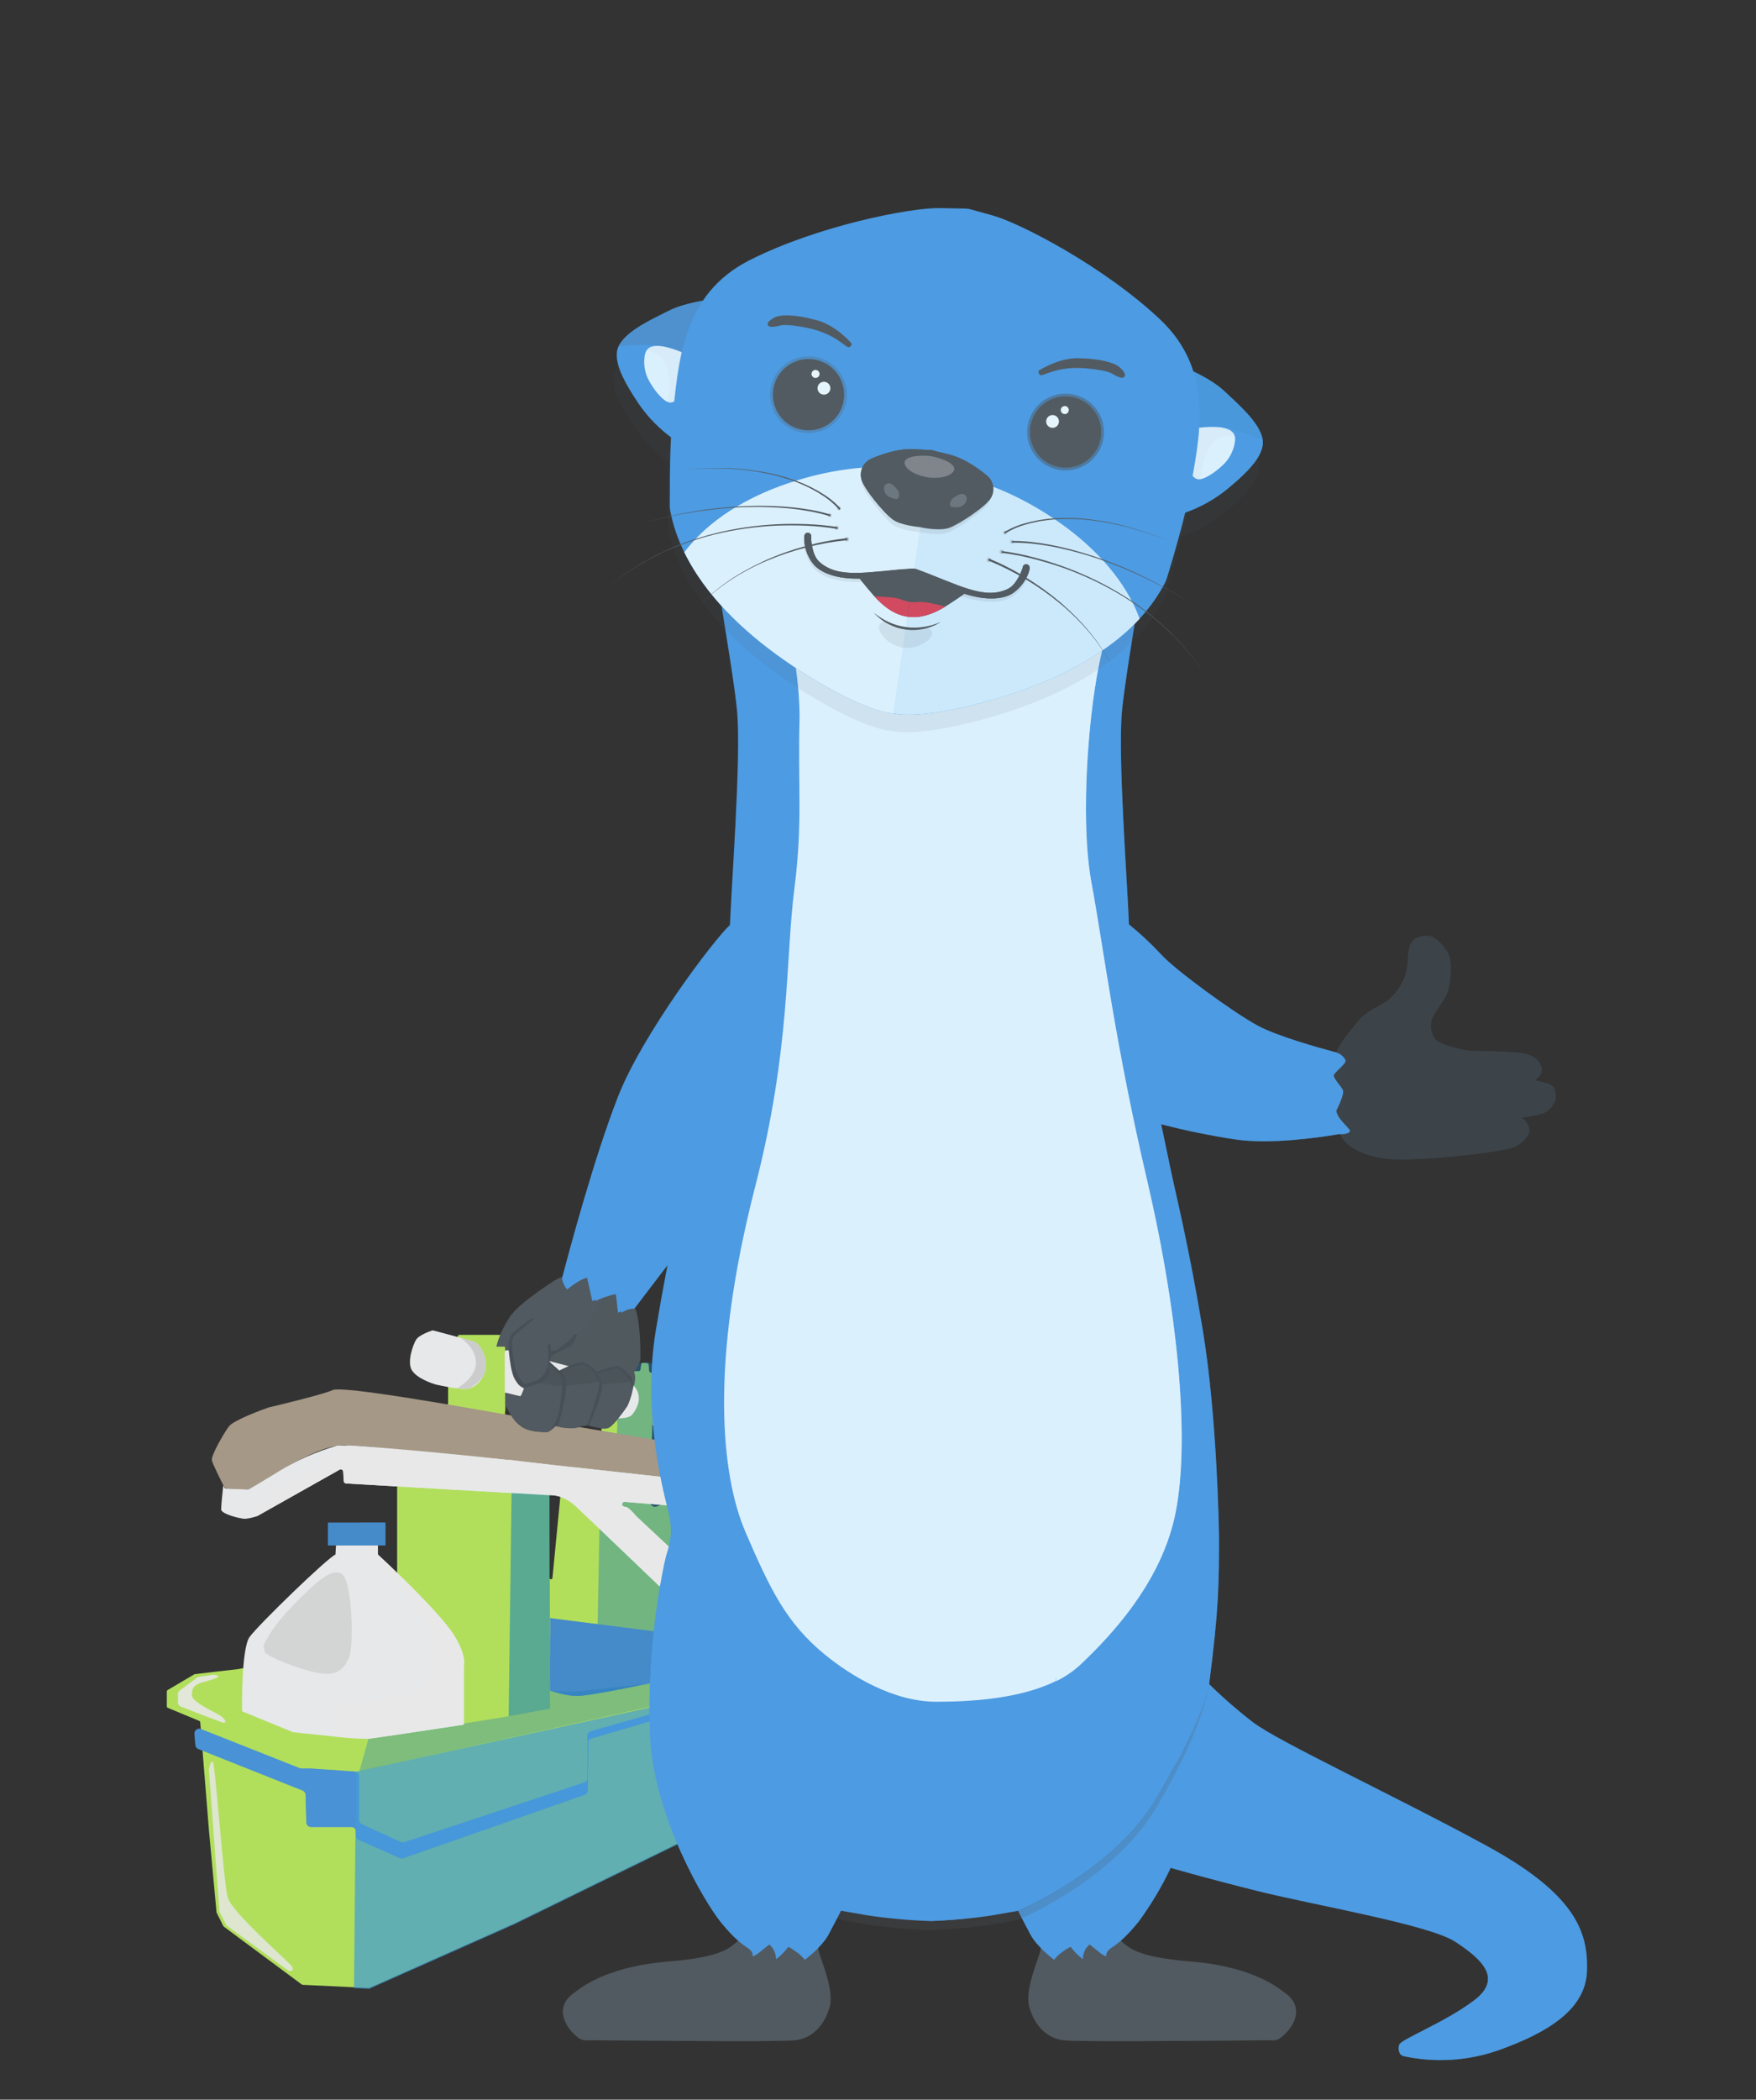 <svg width="200" height="239" viewBox="0 0 200 239" fill="none" xmlns="http://www.w3.org/2000/svg">
<rect x="0" y="0" width="200" height="239" fill="#333333" stroke="none"/>
<path d="M74.351 162.234L75.542 162.365C75.573 162.365 75.614 162.33 75.649 162.334C76.301 162.365 76.823 161.343 76.964 160.777C77.123 160.132 76.723 159.076 76.398 158.914C76.073 158.751 74.813 158.223 74.496 158.082C74.488 158.078 74.479 158.077 74.47 158.078C74.462 158.078 74.454 158.081 74.446 158.086C74.439 158.091 74.433 158.097 74.429 158.105C74.425 158.113 74.423 158.121 74.423 158.13L74.302 162.179C74.302 162.192 74.307 162.205 74.316 162.215C74.325 162.226 74.337 162.232 74.351 162.234Z" fill="#E7E8E9"/>
<path d="M72.258 156.166C72.107 157.056 71.848 157.924 71.485 158.751C71.188 159.197 70.004 160.329 69.413 160.477C69.152 160.521 68.885 160.521 68.623 160.477L69.496 156.781C69.502 156.753 69.501 156.724 69.494 156.696C69.487 156.669 69.473 156.643 69.455 156.622L69.11 156.218C69.081 156.188 69.064 156.148 69.062 156.107C69.06 156.065 69.073 156.024 69.098 155.991C69.123 155.958 69.16 155.935 69.2 155.926C69.241 155.917 69.284 155.922 69.32 155.942L69.731 156.145C69.755 156.157 69.782 156.163 69.809 156.163C69.835 156.163 69.862 156.157 69.886 156.145C69.91 156.134 69.931 156.117 69.948 156.096C69.965 156.075 69.977 156.051 69.983 156.025L70.066 155.659C70.075 155.621 70.096 155.587 70.126 155.562C70.156 155.537 70.193 155.523 70.232 155.521L70.812 155.493C70.867 155.664 70.894 155.842 70.891 156.021C70.894 156.067 70.915 156.111 70.949 156.142C70.983 156.172 71.028 156.189 71.074 156.187L72.258 156.166Z" fill="#3F9BD6"/>
<path d="M92.172 188.772V189.773C92.174 189.812 92.161 189.851 92.137 189.882C92.113 189.914 92.079 189.936 92.041 189.946L90.933 190.239C90.897 190.248 90.866 190.267 90.842 190.295C90.818 190.323 90.804 190.358 90.802 190.394L90.456 193.956C90.454 193.99 90.442 194.022 90.422 194.049C90.401 194.076 90.374 194.096 90.343 194.108L87.384 195.25C87.355 195.26 87.33 195.277 87.31 195.301C87.291 195.324 87.278 195.352 87.273 195.382C87.225 195.62 87.087 196.362 86.862 198.143C86.6 200.262 85.72 204.956 85.588 205.65C85.584 205.677 85.572 205.702 85.555 205.724C85.539 205.745 85.517 205.763 85.492 205.774L77.157 209.854L58.624 218.92L42.052 226.282C42.025 226.287 41.997 226.287 41.969 226.282L40.312 226.207L34.471 225.93C34.434 225.928 34.399 225.915 34.371 225.892L25.484 219.3C25.461 219.283 25.443 219.261 25.432 219.235L24.676 217.726C24.666 217.707 24.661 217.686 24.659 217.664L23.802 208.383L22.808 196.037C22.805 196.005 22.793 195.974 22.773 195.948C22.754 195.922 22.728 195.901 22.698 195.889L19.11 194.401C19.078 194.388 19.049 194.365 19.03 194.336C19.01 194.306 19 194.271 19 194.236V192.51C19.004 192.483 19.014 192.457 19.03 192.434C19.045 192.411 19.066 192.392 19.09 192.379L22.125 190.588C22.145 190.574 22.169 190.566 22.194 190.563L27.096 189.994L45.084 186.856C45.125 186.849 45.163 186.828 45.19 186.795C45.217 186.763 45.232 186.723 45.232 186.68V168.388C45.233 168.356 45.242 168.325 45.258 168.297C45.275 168.27 45.298 168.248 45.327 168.233C45.355 168.217 45.386 168.21 45.418 168.211C45.45 168.212 45.481 168.222 45.508 168.239L46.478 168.888C46.506 168.906 46.539 168.916 46.572 168.916L48.388 168.95H48.45L49.962 168.426C49.994 168.415 50.022 168.395 50.042 168.369C50.063 168.342 50.076 168.311 50.079 168.277L51.036 159.694V157.481C51.034 157.469 51.034 157.456 51.036 157.443L52.151 152.087C52.159 152.047 52.181 152.011 52.212 151.985C52.243 151.959 52.283 151.945 52.324 151.945H57.378C57.426 151.945 57.471 151.964 57.505 151.998C57.539 152.031 57.558 152.077 57.558 152.125V158.02C57.585 158.078 57.53 158.144 57.558 158.199V160.408L56.822 169.465C56.82 169.491 56.824 169.517 56.833 169.542C56.842 169.566 56.856 169.588 56.875 169.606C56.894 169.625 56.917 169.638 56.942 169.647C56.967 169.655 56.993 169.658 57.019 169.654L58.055 169.544C58.082 169.54 58.108 169.531 58.131 169.517C58.154 169.503 58.174 169.484 58.189 169.461L59.101 167.96C59.121 167.935 59.135 167.905 59.139 167.874L59.698 161.157C60.44 161.547 61.473 161.613 62.312 161.613C62.405 161.605 62.495 161.575 62.574 161.526V179.636C62.585 179.674 62.607 179.707 62.639 179.73C62.67 179.754 62.708 179.766 62.747 179.766C62.786 179.766 62.824 179.754 62.855 179.73C62.886 179.707 62.909 179.674 62.919 179.636L63.92 169.316C63.923 169.279 63.938 169.244 63.962 169.216L68.471 163.866C68.498 163.833 68.512 163.792 68.512 163.749V160.826C68.511 160.812 68.511 160.798 68.512 160.784L68.609 160.374C68.871 160.417 69.138 160.417 69.4 160.374C69.99 160.225 71.174 159.093 71.471 158.648C71.838 157.824 72.102 156.958 72.258 156.07H72.762C72.804 156.069 72.844 156.053 72.875 156.026C72.907 155.999 72.928 155.962 72.935 155.921L73.042 155.279C73.05 155.235 73.074 155.195 73.11 155.167C73.145 155.14 73.19 155.127 73.235 155.131L73.712 155.176C73.753 155.179 73.792 155.197 73.821 155.226C73.851 155.255 73.87 155.293 73.874 155.334L73.94 156.066C73.942 156.098 73.954 156.129 73.972 156.155C73.991 156.181 74.017 156.202 74.047 156.215L74.354 156.342C74.388 156.355 74.417 156.379 74.437 156.409C74.456 156.439 74.466 156.475 74.465 156.511L74.04 170.931C74.04 170.931 74.109 171.577 74.682 171.504C75.189 171.442 76.149 170.469 76.36 170.258C76.388 170.231 76.405 170.194 76.408 170.155L77.178 161.923C77.181 161.879 77.201 161.837 77.234 161.807C77.266 161.776 77.31 161.76 77.354 161.761H77.672H77.713L79.06 162.079C79.099 162.088 79.134 162.111 79.158 162.143C79.183 162.175 79.195 162.214 79.194 162.255L78.773 189.273C78.773 189.31 78.784 189.346 78.805 189.377C78.826 189.408 78.856 189.432 78.891 189.445L80.075 189.88C80.113 189.892 80.154 189.892 80.192 189.88L86.828 187.73C86.856 187.723 86.886 187.723 86.914 187.73L92.024 188.586C92.067 188.593 92.106 188.616 92.133 188.651C92.161 188.685 92.175 188.728 92.172 188.772Z" fill="#B1DF5C"/>
<path d="M87.422 195.337L82.675 196.935C82.594 196.962 82.507 196.97 82.422 196.957C82.338 196.945 82.257 196.912 82.188 196.862C82.118 196.812 82.061 196.746 82.022 196.67C81.984 196.594 81.963 196.51 81.963 196.424V193.59C81.963 193.507 81.944 193.424 81.907 193.349C81.869 193.274 81.815 193.209 81.748 193.158C81.681 193.108 81.603 193.074 81.52 193.059C81.438 193.044 81.353 193.049 81.273 193.073L80.078 193.418L67.304 197.066C67.191 197.098 67.092 197.166 67.021 197.259C66.95 197.353 66.911 197.466 66.91 197.584V202.388C66.91 202.501 66.875 202.612 66.808 202.703C66.742 202.795 66.648 202.863 66.541 202.899L46.044 209.695C45.913 209.738 45.772 209.731 45.647 209.674L41.21 207.648C41.116 207.605 41.037 207.536 40.981 207.449C40.926 207.362 40.896 207.261 40.896 207.158V202.191C40.895 202.055 40.843 201.923 40.749 201.823C40.656 201.723 40.528 201.663 40.392 201.653L35.431 201.308H34.333C34.264 201.307 34.196 201.294 34.132 201.27L22.888 196.817C22.802 196.783 22.709 196.771 22.618 196.782C22.526 196.794 22.439 196.829 22.365 196.883C22.291 196.938 22.232 197.011 22.195 197.095C22.157 197.179 22.141 197.271 22.149 197.363L22.252 198.636C22.262 198.737 22.299 198.833 22.36 198.913C22.421 198.994 22.503 199.056 22.598 199.092L34.46 203.814C34.559 203.852 34.645 203.918 34.707 204.005C34.768 204.091 34.802 204.194 34.806 204.3L34.889 207.445C34.892 207.576 34.944 207.702 35.035 207.798C35.125 207.894 35.247 207.954 35.379 207.966H40.064C40.197 207.978 40.321 208.039 40.411 208.138C40.501 208.238 40.551 208.367 40.551 208.501V208.946C40.549 209.056 40.581 209.163 40.643 209.254C40.705 209.345 40.793 209.414 40.896 209.453L45.581 211.524C45.693 211.563 45.814 211.563 45.926 211.524L66.562 204.311C66.658 204.283 66.744 204.229 66.811 204.155C66.877 204.08 66.922 203.988 66.938 203.889L67.004 198.298C67.025 198.177 67.087 198.068 67.18 197.987C67.272 197.906 67.389 197.859 67.511 197.853L80.278 194.105C80.396 194.105 80.185 196.9 80.278 196.966L81.024 197.401C81.099 197.452 81.186 197.484 81.277 197.493C81.367 197.502 81.458 197.488 81.542 197.453L87.422 195.337Z" fill="#458AC9"/>
<g style="mix-blend-mode:multiply" opacity="0.42">
<path d="M68.067 184.9L68.329 170.977L70.187 166.024L70.325 161.464L72.258 156.17L72.755 155.196C72.755 155.196 73.681 155.027 73.715 155.027C73.75 155.027 75.017 155.521 75.017 155.521L79.388 169.548L78.853 184.213L74.457 185.704L68.064 184.9" fill="#1B7CB6"/>
</g>
<g style="mix-blend-mode:multiply" opacity="0.7">
<path d="M78.352 193.414L77.164 209.954L58.631 219.021L42.059 226.383C42.032 226.388 42.004 226.388 41.976 226.383L40.323 226.307L40.544 201.663L78.352 193.414Z" fill="#3F9BD6"/>
</g>
<path d="M87.384 171.391L87.18 171.801C87.137 171.888 87.074 171.963 86.997 172.02C86.919 172.078 86.829 172.115 86.733 172.131C86.638 172.146 86.54 172.138 86.449 172.108C86.357 172.077 86.274 172.026 86.206 171.957C85.257 170.99 83.531 169.254 83.099 169.019C82.902 168.916 80.831 168.806 78.183 168.498L64.915 166.969C64.915 166.969 42.881 164.609 39.28 164.502C35.679 164.395 28.757 169.554 28.318 169.554C28.032 169.554 26.937 169.506 26.247 169.475H25.988C25.879 169.469 25.774 169.433 25.684 169.373C25.593 169.312 25.521 169.228 25.473 169.13C25.104 168.405 24.217 166.641 24.13 166.217C24.023 165.682 25.511 163.111 26.067 162.369C26.623 161.626 30.162 160.36 30.555 160.222C30.576 160.211 30.598 160.204 30.621 160.201C31.104 160.087 36.663 158.779 37.899 158.23C38.855 157.806 48.004 159.335 54.443 160.46C56.67 160.846 58.586 161.188 59.702 161.381C62.508 161.865 71.412 163.356 77.465 164.37L83.13 165.32C83.207 165.332 83.281 165.359 83.347 165.4C83.414 165.441 83.471 165.494 83.517 165.558L87.346 170.756C87.41 170.847 87.448 170.956 87.455 171.068C87.462 171.18 87.437 171.292 87.384 171.391Z" fill="#A59886"/>
<g style="mix-blend-mode:multiply" opacity="0.31">
<path d="M78.383 168.45C73.014 167.829 64.918 166.969 64.918 166.969C64.918 166.969 42.885 164.609 39.284 164.502C35.683 164.395 28.757 169.554 28.318 169.554C28.032 169.554 26.937 169.506 26.247 169.475L39.063 162.03C40.258 161.76 41.485 161.654 42.709 161.716C44.687 161.827 55.925 163.262 55.925 163.262L54.444 160.467C56.67 160.853 58.587 161.195 59.702 161.388C62.509 161.872 71.413 163.363 77.465 164.377L78.383 168.45Z" fill="#A59886"/>
</g>
<path d="M87.104 172.757C87.002 172.913 86.922 173.083 86.866 173.261C86.698 173.622 86.473 173.953 86.2 174.241C86.173 174.271 86.14 174.294 86.104 174.31C86.068 174.326 86.029 174.334 85.989 174.335H83.652C83.608 174.335 83.565 174.325 83.525 174.305C83.487 174.285 83.453 174.256 83.427 174.221L81.756 171.915C81.733 171.883 81.704 171.855 81.669 171.836C81.634 171.816 81.596 171.804 81.556 171.801L75.776 171.325L71.157 170.949C71.119 170.946 71.08 170.951 71.044 170.964C71.008 170.977 70.975 170.997 70.947 171.023C70.919 171.049 70.897 171.081 70.882 171.117C70.867 171.152 70.86 171.19 70.86 171.228C70.859 171.297 70.885 171.364 70.933 171.415C70.975 171.46 71.03 171.491 71.091 171.501L71.319 171.539C71.62 171.587 72.355 172.44 72.438 172.547L72.459 172.571L78.155 177.897C78.186 177.924 78.222 177.945 78.261 177.957C78.301 177.97 78.342 177.974 78.383 177.969L78.525 177.948C78.592 177.937 78.661 177.952 78.718 177.99C78.999 178.173 79.257 178.388 79.488 178.632C79.757 178.953 79.488 179.598 78.521 180.834C78.295 181.164 77.982 181.426 77.617 181.591C77.251 181.755 76.847 181.816 76.45 181.766C76.394 181.757 76.343 181.731 76.301 181.693C75.518 180.941 66.98 172.764 65.554 171.432C64.128 170.1 62.736 170.182 62.578 170.193H62.543L39.411 168.864C39.343 168.861 39.279 168.833 39.231 168.785C39.182 168.737 39.153 168.673 39.149 168.605L39.083 167.521C39.081 167.474 39.066 167.428 39.041 167.388C39.016 167.349 38.981 167.316 38.939 167.293C38.898 167.271 38.851 167.259 38.803 167.26C38.756 167.261 38.71 167.273 38.669 167.297L29.347 172.547L29.299 172.567C28.968 172.676 28.632 172.765 28.291 172.833C28.153 172.863 28.014 172.879 27.873 172.882C27.39 172.882 25.187 172.343 25.187 171.808C25.187 171.273 25.429 169.078 25.429 169.078L25.543 169.299C25.565 169.343 25.598 169.38 25.639 169.406C25.681 169.432 25.729 169.446 25.777 169.447L28.225 169.547C28.276 169.548 28.326 169.536 28.37 169.513C28.591 169.389 29.406 168.919 31.605 167.563C33.704 166.267 35.969 165.26 38.338 164.57C39.556 164.267 55.12 165.885 55.12 165.885L57.934 166.196L62.591 166.71L82.961 168.954C83.018 168.959 83.071 168.982 83.113 169.019L87.046 172.398C87.097 172.441 87.132 172.501 87.142 172.567C87.153 172.633 87.139 172.701 87.104 172.757Z" fill="#E7E8E9"/>
<g style="mix-blend-mode:multiply">
<path d="M59.294 166.324V166.348L59.149 167.918C59.142 167.982 59.125 168.044 59.097 168.101L58.265 169.827C58.241 169.872 58.214 169.903 58.189 169.941L56.511 169.844L45.242 169.199L39.425 168.854C39.357 168.851 39.293 168.822 39.244 168.775C39.196 168.727 39.167 168.663 39.163 168.595L39.097 167.511C39.094 167.464 39.08 167.418 39.055 167.378C39.029 167.338 38.994 167.305 38.953 167.283C38.911 167.26 38.864 167.249 38.817 167.25C38.77 167.25 38.724 167.263 38.683 167.287L29.361 172.536L29.313 172.557C28.982 172.666 28.645 172.755 28.304 172.823C28.346 172.533 28.546 171.843 29.475 171.259C30.683 170.493 39.142 164.574 39.587 164.522C39.843 164.495 45.929 165.054 51.025 165.533L55.4 165.944L57.948 166.186V166.148L59.294 166.324Z" fill="#E8E8E9"/>
</g>
<g style="mix-blend-mode:multiply">
<path d="M78.521 180.837C78.295 181.168 77.982 181.43 77.617 181.595C77.251 181.759 76.847 181.819 76.45 181.769C76.394 181.76 76.343 181.735 76.301 181.697C75.517 180.944 66.98 172.768 65.554 171.436C64.128 170.103 62.736 170.186 62.578 170.196H62.543L60.34 170.069L58.172 169.945C58.196 169.907 58.224 169.875 58.248 169.831L59.08 168.105C59.108 168.047 59.125 167.985 59.132 167.922L59.277 166.352V166.327L60.554 166.476L62.564 166.714L75.193 168.095L75.918 171.346L71.14 170.956C71.101 170.953 71.063 170.958 71.027 170.971C70.991 170.984 70.957 171.004 70.93 171.03C70.902 171.056 70.879 171.088 70.865 171.124C70.85 171.159 70.842 171.197 70.843 171.235C70.842 171.305 70.868 171.371 70.915 171.422C70.957 171.467 71.013 171.498 71.074 171.508L71.302 171.546C71.602 171.594 72.338 172.447 72.421 172.554L72.441 172.578L78.138 177.904C78.169 177.931 78.205 177.952 78.244 177.964C78.283 177.977 78.325 177.981 78.366 177.976L78.507 177.955C78.575 177.944 78.644 177.959 78.701 177.997C78.981 178.18 79.24 178.395 79.471 178.639C79.757 178.956 79.488 179.609 78.521 180.837Z" fill="#E8E8E9"/>
</g>
<g style="mix-blend-mode:multiply" opacity="0.48">
<path d="M87.425 195.333L82.678 196.935C82.597 196.961 82.51 196.968 82.425 196.955C82.341 196.942 82.261 196.909 82.191 196.859C82.122 196.809 82.065 196.743 82.026 196.667C81.987 196.59 81.967 196.506 81.967 196.42V193.59C81.967 193.506 81.947 193.424 81.91 193.349C81.873 193.274 81.818 193.208 81.751 193.158C81.684 193.107 81.607 193.073 81.524 193.058C81.442 193.042 81.357 193.046 81.276 193.069L80.082 193.414L67.308 197.062C67.195 197.095 67.096 197.164 67.025 197.258C66.955 197.352 66.917 197.466 66.917 197.584V202.388C66.916 202.501 66.88 202.612 66.813 202.703C66.746 202.795 66.652 202.863 66.544 202.899L46.047 209.698C45.917 209.74 45.777 209.732 45.653 209.674L41.217 207.651C41.122 207.608 41.042 207.539 40.986 207.451C40.929 207.364 40.899 207.262 40.899 207.158V202.191C40.9 202.054 40.849 201.922 40.755 201.821C40.661 201.721 40.532 201.661 40.395 201.653L35.438 201.308H34.34C34.271 201.308 34.202 201.294 34.139 201.266L22.888 196.814C22.802 196.78 22.71 196.769 22.619 196.781C22.528 196.793 22.441 196.828 22.367 196.882C22.294 196.937 22.235 197.009 22.196 197.093C22.158 197.176 22.142 197.268 22.149 197.359L22.249 198.633C22.258 198.734 22.295 198.83 22.356 198.911C22.417 198.993 22.5 199.055 22.594 199.092L34.457 203.81C34.556 203.848 34.641 203.915 34.703 204.002C34.764 204.088 34.799 204.191 34.802 204.297L34.889 207.441C34.892 207.573 34.943 207.698 35.033 207.795C35.123 207.892 35.244 207.952 35.375 207.966H40.06C40.194 207.978 40.319 208.041 40.409 208.14C40.5 208.24 40.55 208.369 40.551 208.504V208.918C40.55 209.03 40.585 209.14 40.65 209.232C40.715 209.323 40.807 209.392 40.913 209.429L45.595 211.5C45.707 211.536 45.828 211.536 45.94 211.5L66.572 204.29C66.668 204.26 66.754 204.205 66.821 204.131C66.888 204.056 66.933 203.964 66.952 203.865L67.017 198.274C67.038 198.153 67.1 198.042 67.192 197.961C67.285 197.88 67.402 197.833 67.525 197.829L80.282 194.104C80.399 194.104 80.192 196.9 80.282 196.966L81.028 197.401C81.103 197.452 81.19 197.484 81.28 197.493C81.371 197.502 81.462 197.488 81.546 197.452L87.425 195.333Z" fill="#4D9BE2"/>
</g>
<path d="M76.263 188.99V189.991C76.265 190.011 76.265 190.032 76.263 190.053C76.248 190.12 76.211 190.181 76.157 190.224C76.103 190.267 76.035 190.291 75.966 190.291C75.917 190.29 75.869 190.302 75.825 190.325C75.782 190.348 75.745 190.381 75.718 190.422C75.684 190.472 75.666 190.531 75.666 190.591V191.009C75.666 191.057 75.654 191.104 75.632 191.147C75.61 191.19 75.578 191.226 75.538 191.254C75.504 191.278 75.465 191.296 75.424 191.306C75.079 191.385 74.354 191.54 73.47 191.727H73.404C71.222 192.186 68.019 192.824 66.413 193L66.113 193.028C64.732 193.138 63.299 192.624 62.66 192.445C62.66 192.445 62.66 191.609 62.66 191.464V191.016V188.541V186.349V184.171C62.66 184.171 63.126 184.247 63.309 184.271L74.889 185.731C74.953 185.739 75.014 185.766 75.061 185.81C75.108 185.855 75.14 185.913 75.151 185.977L75.628 188.413C75.635 188.445 75.648 188.475 75.666 188.503C75.692 188.55 75.731 188.589 75.778 188.617C75.824 188.644 75.878 188.658 75.932 188.658H75.984C76.054 188.658 76.122 188.682 76.176 188.726C76.231 188.77 76.269 188.831 76.284 188.9C76.288 188.931 76.28 188.963 76.263 188.99Z" fill="#458AC9"/>
<g style="mix-blend-mode:multiply" opacity="0.55">
<path d="M75.711 190.429C75.677 190.479 75.659 190.538 75.659 190.598V191.016C75.659 191.064 75.648 191.111 75.626 191.154C75.603 191.197 75.571 191.233 75.531 191.261C75.497 191.285 75.459 191.303 75.418 191.312C75.072 191.392 74.347 191.547 73.463 191.734H73.398C71.216 192.193 68.012 192.831 66.406 193.007L66.106 193.035C64.725 193.145 63.292 192.631 62.654 192.451C62.654 192.451 62.654 191.616 62.654 191.471V191.023V188.548V186.356C63.386 186.522 64.932 186.874 65.312 186.984L65.813 187.126L65.899 189.525L65.978 191.737L75.711 190.429Z" fill="#458AC9"/>
</g>
<g style="mix-blend-mode:multiply">
<path d="M76.263 189.355C76.263 189.59 76.263 189.852 76.263 190.046C76.263 190.222 76.263 190.346 76.263 190.346L75.718 190.418L65.978 191.74L62.667 191.026V188.551C63.613 188.845 65.243 189.345 65.906 189.528L66.165 189.594C66.51 189.656 74.164 188.703 75.659 188.513L75.911 188.482C75.911 188.482 76.232 188.589 76.256 188.827C76.256 188.845 76.256 188.869 76.256 188.896C76.26 189.038 76.263 189.186 76.263 189.355Z" fill="#458AC9"/>
</g>
<path opacity="0.34" d="M74.019 191.62L65.667 192.548L62.66 192.469V194.502L57.934 195.364L41.969 197.925L40.934 201.594L73.96 194.298L74.019 191.62Z" fill="#1B7CB6"/>
<path d="M117.231 228.447C117.32 228.773 117.436 229.091 117.576 229.399C118.221 230.852 119.392 231.97 120.98 232.216C122.903 232.512 144.391 232.178 145.075 232.257C145.455 232.212 145.81 232.042 146.083 231.774C147.316 230.769 148.721 228.433 146.273 226.797C145.948 226.579 143.073 223.908 135.781 223.293C133.195 223.076 130.036 222.7 128.531 221.616C128.151 221.351 127.796 221.052 127.471 220.722C127.327 220.586 127.21 220.425 127.125 220.246C127.108 220.207 127.1 220.164 127.101 220.122L126.545 219.562L122.92 219.241L118.58 220.336C118.633 220.723 118.633 221.115 118.58 221.502C118.558 221.689 118.526 221.874 118.484 222.058L118.432 222.255C118.142 223.331 116.713 226.548 117.231 228.447Z" fill="#515A60"/>
<g style="mix-blend-mode:multiply" opacity="0.2">
<path d="M117.231 228.447C117.32 228.773 117.436 229.091 117.576 229.399C118.221 230.852 119.392 231.97 120.98 232.216C122.903 232.512 144.391 232.178 145.075 232.257C145.455 232.212 145.81 232.042 146.083 231.774C147.316 230.769 148.721 228.433 146.273 226.797C145.948 226.579 143.073 223.908 135.781 223.293C133.195 223.076 130.036 222.7 128.531 221.616C128.151 221.351 127.796 221.052 127.471 220.722C127.327 220.586 127.21 220.425 127.125 220.246C127.108 220.207 127.1 220.164 127.101 220.122L126.545 219.562L122.92 219.241L118.58 220.336C118.633 220.723 118.633 221.115 118.58 221.502C118.558 221.689 118.526 221.874 118.484 222.058L118.432 222.255C118.142 223.331 116.713 226.548 117.231 228.447Z" fill="#515A60"/>
</g>
<g style="mix-blend-mode:multiply" opacity="0.4">
<path d="M117.572 229.399C118.218 230.852 119.388 231.97 120.977 232.216C122.9 232.512 144.388 232.178 145.072 232.257C145.452 232.212 145.807 232.042 146.08 231.774H121.546C121.546 231.774 119.941 231.736 118.487 230.11C118.234 229.813 117.923 229.571 117.572 229.399Z" fill="#515A60"/>
</g>
<g style="mix-blend-mode:multiply" opacity="0.4">
<path d="M118.487 222.061C118.94 222.444 119.827 223.159 119.827 223.159L120.051 222.914C120.618 222.313 121.843 221.965 121.843 221.965C121.843 221.965 122.32 222.486 122.62 222.762C122.766 222.899 122.936 223.009 123.121 223.086C123.121 223.086 123.141 223.086 123.176 222.676C123.242 221.985 124.118 221.64 124.118 221.64C124.118 221.64 124.415 221.861 124.895 222.268C125.172 222.513 125.492 222.705 125.838 222.834C125.815 222.721 125.808 222.605 125.817 222.489C125.817 222.213 125.755 222.32 126.162 221.975C126.349 221.809 126.977 221.185 127.471 220.705L127.864 220.336L127.971 220.242C127.509 220.156 127.992 220.353 127.488 220.277L127.143 220.229C126.877 220.191 126.622 220.16 126.373 220.135C122.679 219.79 119.948 220.218 118.598 221.478C118.572 221.674 118.535 221.869 118.487 222.061Z" fill="#515A60"/>
</g>
<path d="M94.496 228.447C94.406 228.773 94.291 229.092 94.151 229.4C93.505 230.853 92.335 231.971 90.747 232.216C88.823 232.513 67.335 232.178 66.651 232.258C66.271 232.213 65.916 232.043 65.643 231.774C64.411 230.77 63.006 228.433 65.454 226.797C65.778 226.58 68.654 223.909 75.946 223.294C78.532 223.077 81.691 222.701 83.196 221.617C83.576 221.352 83.931 221.053 84.256 220.723C84.399 220.587 84.516 220.425 84.601 220.247C84.619 220.208 84.627 220.165 84.625 220.122L85.181 219.563L88.806 219.242L93.146 220.336C93.093 220.723 93.093 221.116 93.146 221.503C93.168 221.69 93.201 221.875 93.243 222.059L93.294 222.255C93.585 223.332 95.014 226.549 94.496 228.447Z" fill="#515A60"/>
<g style="mix-blend-mode:multiply" opacity="0.2">
<path d="M94.154 229.399C93.509 230.852 92.338 231.97 90.75 232.216C88.827 232.512 67.339 232.178 66.655 232.257C66.275 232.212 65.92 232.042 65.647 231.774H90.18C90.18 231.774 91.786 231.736 93.239 230.11C93.493 229.813 93.804 229.571 94.154 229.399Z" fill="#515A60"/>
</g>
<g style="mix-blend-mode:multiply" opacity="0.2">
<path d="M93.239 222.061C92.787 222.444 91.9 223.159 91.9 223.159L91.675 222.914C91.109 222.313 89.884 221.965 89.884 221.965C89.884 221.965 89.407 222.486 89.107 222.762C88.961 222.899 88.791 223.009 88.606 223.086C88.606 223.086 88.585 223.086 88.551 222.676C88.485 221.985 87.608 221.64 87.608 221.64C87.608 221.64 87.311 221.861 86.832 222.268C86.555 222.513 86.235 222.705 85.889 222.834C85.912 222.721 85.919 222.605 85.91 222.489C85.91 222.213 85.972 222.32 85.564 221.975C85.378 221.809 84.75 221.185 84.256 220.705L83.862 220.336L83.755 220.242C84.218 220.156 83.735 220.353 84.239 220.277L84.584 220.229C84.85 220.191 85.105 220.16 85.354 220.135C89.048 219.79 91.779 220.218 93.129 221.478C93.155 221.674 93.192 221.869 93.239 222.061Z" fill="#515A60"/>
</g>
<path d="M180.746 224.374C180.598 228.716 176.307 231.377 170.61 233.399C167.125 234.605 163.374 234.822 159.773 234.028L159.5 233.838C159.395 233.677 159.329 233.494 159.307 233.304C159.285 233.114 159.307 232.921 159.372 232.74C159.596 232.112 164.52 230.241 167.872 227.718C168.269 227.431 168.624 227.091 168.929 226.707C170.537 224.602 168.345 222.728 165.749 221.026C162.738 219.055 149.522 216.836 143.059 215.207C136.596 213.578 133.344 212.615 133.344 212.615C133.344 212.615 133.029 210.734 132.764 209.039C132.574 207.81 132.418 206.678 132.418 206.43C132.418 205.84 136.658 190.85 137.349 191.392C137.45 191.472 137.574 191.579 137.721 191.713C139.309 193.263 140.987 194.72 142.745 196.075C145.676 198.295 159.148 204.559 169.36 210.13C179.573 215.7 180.891 220.035 180.746 224.374Z" fill="#4D9BE2"/>
<g style="mix-blend-mode:multiply" opacity="0.5">
<path d="M180.746 224.374C180.598 228.716 176.307 231.377 170.61 233.399C167.125 234.605 163.374 234.822 159.773 234.028L159.5 233.838C159.395 233.677 159.329 233.494 159.307 233.304C159.285 233.114 159.307 232.921 159.372 232.74C159.596 232.112 164.52 230.241 167.872 227.718C168.269 227.431 168.624 227.091 168.929 226.707C170.537 224.602 168.345 222.728 165.749 221.026C162.738 219.055 149.522 216.836 143.059 215.207C136.596 213.578 133.344 212.615 133.344 212.615C133.344 212.615 133.029 210.734 132.764 209.039C132.574 207.81 132.418 206.678 132.418 206.43C132.418 205.84 136.658 190.85 137.349 191.392C137.45 191.472 137.574 191.579 137.721 191.713C139.309 193.263 140.987 194.72 142.745 196.075C145.676 198.295 159.148 204.559 169.36 210.13C179.573 215.7 180.891 220.035 180.746 224.374Z" fill="#4D9BE2"/>
</g>
<g style="mix-blend-mode:multiply" opacity="0.16">
<path d="M168.928 226.704C170.537 224.598 168.345 222.724 165.749 221.023C162.738 219.052 149.522 216.833 143.059 215.204C136.596 213.574 133.343 212.611 133.343 212.611C132.325 214.754 131.108 216.795 129.708 218.71C128.006 220.829 127.07 221.371 126.476 221.792C125.883 222.213 126.007 222.679 126.007 222.679C125.674 222.567 125.371 222.382 125.12 222.137L125.054 222.082C125.682 221.5 126.248 220.853 126.742 220.153C128.028 218.45 129.203 216.667 130.26 214.814C130.92 213.55 132.356 211.045 133.33 209.229C133.633 208.66 133.968 207.652 134.182 207.341C135.09 206.03 135.159 206.565 135.605 206.696C135.672 206.721 135.737 206.753 135.798 206.792C136.965 207.427 142.651 211.089 149.039 213.264C155.944 215.614 166.325 218.917 168.2 220.167C168.836 220.578 169.377 221.12 169.785 221.758C170.194 222.396 170.461 223.114 170.568 223.863C170.61 224.478 170.237 225.803 168.928 226.704Z" fill="#4D9BE2"/>
</g>
<path d="M92.456 115.536C92.014 118.494 82.246 136.317 80.638 138.167C80.292 138.56 79.719 139.271 79.025 140.155C76.771 143.016 73.266 147.634 72.438 148.725L72.262 148.96L69.579 147.855L63.997 145.574C63.997 145.574 64.014 145.501 64.052 145.363L64.128 145.063C64.773 142.599 67.67 131.744 70.411 124.765C73.153 117.786 81.218 107.059 83.141 105.281C84.563 103.966 87.898 104.37 90.46 105.168C93.374 106.093 92.901 112.574 92.456 115.536Z" fill="#4D9BE2"/>
<path d="M116.847 183.933C116.623 184.247 116.412 184.389 116.298 184.161C116.229 184.023 116.502 183.968 116.847 183.933Z" fill="#DBF0FD"/>
<g style="mix-blend-mode:multiply" opacity="0.5">
<path d="M115.083 59.246C115.184 59.246 115.266 59.164 115.266 59.063C115.266 58.962 115.184 58.88 115.083 58.88C114.982 58.88 114.9 58.962 114.9 59.063C114.9 59.164 114.982 59.246 115.083 59.246Z" fill="#515A60"/>
</g>
<path d="M153.458 128.924C153.458 128.924 153.14 128.986 152.588 129.083L152.27 129.138C149.926 129.528 144.595 130.27 140.759 129.711C137.911 129.281 135.086 128.705 132.297 127.985C131.793 127.854 131.51 127.775 131.51 127.775C131.51 127.775 131.096 127.202 130.495 126.225C128.993 123.778 126.352 118.784 126.235 113.921C126.086 107.114 128.058 104.798 128.058 104.798L128.582 105.223C129.867 106.26 131.076 107.387 132.201 108.595C133.83 110.417 140.538 115.284 143.249 116.747C145.513 117.969 150.354 119.305 151.88 119.712L152.194 119.795L152.356 119.836L152.905 124.423L153.458 128.924Z" fill="#4D9BE2"/>
<g style="mix-blend-mode:multiply" opacity="0.4">
<path d="M153.458 128.924C153.458 128.924 153.14 128.986 152.588 129.083L152.27 129.138C149.926 129.528 144.595 130.27 140.759 129.711C137.911 129.281 135.086 128.705 132.297 127.985C131.793 127.854 131.51 127.775 131.51 127.775C131.51 127.775 131.096 127.202 130.495 126.225C128.993 123.778 126.352 118.784 126.235 113.921C126.086 107.114 128.058 104.798 128.058 104.798L128.582 105.223C129.867 106.26 131.076 107.387 132.201 108.595C133.83 110.417 140.538 115.284 143.249 116.747C145.513 117.969 150.354 119.305 151.88 119.712L152.194 119.795L152.356 119.836L152.905 124.423L153.458 128.924Z" fill="#4D9BE2"/>
</g>
<path d="M137.7 197.532C137.498 200.688 136.853 203.801 135.784 206.778C135.094 208.772 134.277 210.72 133.34 212.611C132.322 214.753 131.105 216.795 129.704 218.71C128.002 220.829 127.067 221.371 126.473 221.792C125.879 222.213 126.003 222.679 126.003 222.679C125.671 222.567 125.368 222.382 125.116 222.137L125.05 222.082C124.495 221.619 124.08 221.323 124.08 221.323L123.711 221.74C123.464 222.115 123.328 222.551 123.317 223L122.872 222.627C122.528 222.313 122.215 221.966 121.936 221.592C121.642 221.74 121.362 221.913 121.097 222.11C120.701 222.371 120.351 222.697 120.062 223.072C119.951 222.99 118.121 221.626 117.355 220.191C116.588 218.755 115.95 217.505 115.95 217.505C115.95 217.505 126.777 213.056 131.717 204.7C137.241 195.382 137.714 191.713 137.714 191.713C137.469 193.601 137.794 195.578 137.7 197.532Z" fill="#4D9BE2"/>
<g style="mix-blend-mode:multiply" opacity="0.4">
<path d="M137.7 197.532C137.498 200.688 136.853 203.801 135.784 206.778C135.094 208.772 134.277 210.72 133.34 212.611C132.322 214.753 131.105 216.795 129.704 218.71C128.002 220.829 127.067 221.371 126.473 221.792C125.879 222.213 126.003 222.679 126.003 222.679C125.671 222.567 125.368 222.382 125.116 222.137L125.05 222.082C124.495 221.619 124.08 221.323 124.08 221.323L123.711 221.74C123.464 222.115 123.328 222.551 123.317 223L122.872 222.627C122.528 222.313 122.215 221.966 121.936 221.592C121.642 221.74 121.362 221.913 121.097 222.11C120.701 222.371 120.351 222.697 120.062 223.072C119.951 222.99 118.121 221.626 117.355 220.191C116.588 218.755 115.95 217.505 115.95 217.505C115.95 217.505 126.777 213.056 131.717 204.7C137.241 195.382 137.714 191.713 137.714 191.713C137.469 193.601 137.794 195.578 137.7 197.532Z" fill="#4D9BE2"/>
</g>
<g style="mix-blend-mode:multiply" opacity="0.2">
<path d="M138.284 175.915C138.284 181.317 138.84 183.025 137.714 191.709C137.714 191.709 137.234 196.4 131.717 205.732C126.777 214.088 115.95 218.537 115.95 218.537L112.991 219.055C112.024 219.228 110.902 219.355 109.839 219.452C108.233 219.6 106.732 219.676 106.062 219.704H105.668C103.347 219.617 101.033 219.4 98.736 219.055C95.797 218.541 95.314 218.399 95.314 218.399L75.221 181.293C75.259 181.075 75.293 180.868 75.331 180.671L75.476 179.895C75.5 179.784 75.521 179.677 75.542 179.577C75.562 179.477 75.576 179.415 75.59 179.336C75.592 179.33 75.592 179.324 75.59 179.318C75.607 179.249 75.621 179.177 75.635 179.111C75.714 178.746 75.787 178.438 75.846 178.204C75.846 178.159 75.873 178.117 75.883 178.076C75.894 178.035 75.925 177.921 75.946 177.859C76.004 177.676 76.056 177.513 76.104 177.32C76.153 177.127 76.198 176.975 76.232 176.792C76.298 176.492 76.344 176.187 76.37 175.881C76.37 175.777 76.388 175.67 76.391 175.563C76.394 175.456 76.391 175.273 76.391 175.125L123.728 175.47L138.229 175.66C138.243 175.746 138.261 175.831 138.284 175.915Z" fill="#515A60"/>
</g>
<path d="M138.84 174.742C138.84 180.144 138.84 183.026 137.714 191.709C137.714 191.709 137.234 195.364 131.717 204.697C126.777 213.053 115.95 217.502 115.95 217.502L112.991 218.02C110.695 218.365 108.382 218.582 106.062 218.669H105.865V77.66C105.865 77.66 108.178 78.043 114.707 75.219C122.126 72.01 128.71 67.184 130.844 60.678C129.936 66.819 128.665 74.191 128.065 78.626C127.94 79.52 127.847 80.293 127.788 80.911C127.295 86.14 128.417 100.612 128.582 105.251C128.582 105.468 128.582 105.665 128.6 105.837C128.6 105.903 128.6 105.975 128.6 106.051C128.679 107.777 129.311 111.777 130.036 115.916C130.038 115.938 130.038 115.962 130.036 115.985C130.036 116.002 130.036 116.026 130.036 116.054C130.941 121.213 131.98 126.567 132.263 128.013L132.339 128.393C132.339 128.393 132.708 130.094 133.302 132.979C133.896 135.865 135.374 141.632 137 151.469C138.626 161.306 138.84 174.204 138.84 174.742Z" fill="#4D9BE2"/>
<path d="M123.735 174.431C122.874 180.141 121.697 185.798 120.21 191.378C118.856 196.496 117.205 201.531 115.266 206.457C113.693 210.544 111.881 214.535 109.839 218.41C108.233 218.558 106.732 218.634 106.062 218.662H105.668C103.347 218.575 101.032 218.358 98.736 218.013L95.777 217.495C95.777 217.495 95.162 218.703 94.372 220.18C93.581 221.657 91.658 223.066 91.658 223.066C91.368 222.69 91.018 222.364 90.622 222.103C90.358 221.907 90.079 221.734 89.787 221.585C89.508 221.96 89.193 222.306 88.848 222.62L88.406 222.993C88.393 222.545 88.255 222.108 88.009 221.733L87.639 221.316C87.639 221.316 87.197 221.637 86.603 222.13C86.394 222.317 86.162 222.476 85.913 222.603C85.855 222.634 85.794 222.657 85.73 222.672C85.73 222.672 85.854 222.203 85.26 221.785C84.667 221.368 83.731 220.822 82.032 218.703C80.334 216.584 74.485 206.916 74.04 197.525C73.93 195.005 73.955 192.48 74.116 189.963L74.147 189.466C74.209 188.506 74.285 187.576 74.375 186.674C74.377 186.648 74.377 186.623 74.375 186.598C74.427 186.045 74.485 185.503 74.547 184.982C74.572 184.779 74.596 184.575 74.62 184.378C74.644 184.182 74.678 183.923 74.706 183.688L74.727 183.529C74.799 182.984 74.872 182.459 74.948 181.966C74.986 181.717 75.024 181.476 75.058 181.244C75.079 181.127 75.096 181.01 75.117 180.899C75.155 180.671 75.189 180.454 75.228 180.24C75.266 180.026 75.3 179.816 75.338 179.619C75.386 179.343 75.435 179.084 75.483 178.842C75.507 178.732 75.528 178.625 75.549 178.525C75.569 178.425 75.583 178.362 75.597 178.283C75.599 178.277 75.599 178.271 75.597 178.266C75.614 178.197 75.628 178.124 75.642 178.059C75.721 177.693 75.794 177.386 75.852 177.151C75.852 177.106 75.88 177.065 75.89 177.023C75.901 176.982 75.932 176.868 75.953 176.806C76.011 176.623 76.063 176.461 76.111 176.267C76.16 176.074 76.204 175.922 76.239 175.739C76.303 175.438 76.349 175.134 76.377 174.828C76.377 174.721 76.394 174.618 76.398 174.511C76.401 174.404 76.398 174.221 76.398 174.072C76.398 173.924 76.398 173.755 76.377 173.593C76.342 173.155 76.273 172.722 76.174 172.295C75.804 170.666 73.066 161.274 74.692 151.438C76.319 141.601 77.8 135.834 78.393 132.948C78.987 130.063 79.353 128.361 79.353 128.361C79.353 128.361 83.054 109.651 83.127 105.806C83.199 101.961 84.46 86.354 83.942 80.88C83.883 80.262 83.79 79.499 83.669 78.595C83.065 74.166 81.787 66.787 80.879 60.647C83.006 67.164 89.597 71.996 97.023 75.209C103.552 78.032 105.865 77.649 105.865 77.649C105.865 77.649 107.646 77.946 112.501 76.103C113.975 86.022 115.38 96.591 117.182 103.286C120.29 114.825 123.846 132.872 125.057 147.368C125.662 154.61 125.289 164.122 123.735 174.431Z" fill="#4D9BE2"/>
<g style="mix-blend-mode:multiply" opacity="0.4">
<path d="M138.84 174.742C138.84 180.143 138.84 183.025 137.714 191.709C137.714 191.709 137.235 195.364 131.717 204.697C126.777 213.053 115.95 217.502 115.95 217.502L112.991 218.02C112.024 218.192 110.902 218.32 109.839 218.417C111.881 214.542 113.693 210.551 115.266 206.464C117.205 201.538 118.856 196.503 120.21 191.385C121.697 185.803 122.874 180.143 123.735 174.431C125.289 164.115 125.662 154.603 125.058 147.372C123.846 132.876 120.29 114.828 117.182 103.29C115.38 96.594 113.975 86.033 112.501 76.106C113.191 75.854 113.909 75.558 114.707 75.212C122.126 72.002 128.71 67.177 130.844 60.671C129.936 66.811 128.665 74.184 128.065 78.619C127.94 79.513 127.847 80.286 127.789 80.904C127.295 86.133 128.417 100.605 128.583 105.243C128.583 105.461 128.583 105.658 128.6 105.83C128.6 105.896 128.6 105.968 128.6 106.044C128.679 107.77 129.311 111.77 130.036 115.908C130.038 115.931 130.038 115.954 130.036 115.977C130.036 115.995 130.036 116.019 130.036 116.046C130.941 121.206 131.98 126.56 132.263 128.006L132.339 128.385C132.339 128.385 132.708 130.087 133.302 132.972C133.896 135.858 135.374 141.625 137 151.462C138.543 160.781 138.781 172.837 138.802 174.559C138.84 174.649 138.84 174.714 138.84 174.742Z" fill="#4D9BE2"/>
</g>
<path d="M125.677 146.76C124.465 132.264 120.909 114.216 117.802 102.678C115.999 95.982 114.594 85.421 113.12 75.495C111.461 76.164 109.735 76.654 107.972 76.958C107.903 76.958 107.838 76.979 107.776 76.986C107.713 76.993 107.572 77.013 107.479 77.02H107.43C107.323 77.02 107.227 77.041 107.14 77.044C106.922 77.067 106.702 77.067 106.484 77.044C106.313 77.06 106.141 77.06 105.97 77.044H105.752H105.545L105.345 77.024L105.183 77.003C105.022 76.982 104.842 76.955 104.644 76.92C103.602 76.728 102.575 76.461 101.571 76.123L101.019 75.94L100.401 75.719C99.579 75.422 98.675 75.06 97.639 74.618C92.843 72.547 88.397 69.786 85.279 66.335C85.8 69.034 90.458 71.446 91.02 73.928C91.439 76.255 91.662 78.614 91.687 80.979C91.462 88.817 92.07 92.911 91.097 100.528C90.061 108.632 90.679 118.734 86.626 134.476C81.447 154.602 82.734 167.317 85.545 173.823C88.355 180.329 90.182 184.126 94.573 187.725C97.494 190.121 102.365 193.089 107.24 193.089C111.076 193.089 116.707 192.782 120.826 190.759C125.231 174.289 126.605 157.843 125.677 146.76ZM116.918 183.542C116.849 183.404 117.121 183.349 117.467 183.315C117.242 183.629 117.032 183.77 116.918 183.542Z" fill="#DBF0FD"/>
<path d="M130.65 134.36C126.949 118.518 125.772 108.374 124.287 100.339C123.328 95.089 123.597 86.499 124.515 79.651C124.75 77.925 125.023 76.313 125.347 74.819C125.896 72.327 126.545 69.642 127.074 66.936C123.966 70.387 119.509 73.131 114.714 75.219C113.916 75.564 113.184 75.861 112.507 76.113C113.982 86.033 115.387 96.601 117.189 103.297C120.296 114.835 123.852 132.883 125.064 147.379C125.993 158.461 124.619 174.908 120.231 191.385C121.239 190.911 122.171 190.287 122.993 189.535C129.718 183.229 132.66 177.61 133.761 172.806C135.577 164.784 134.348 150.188 130.65 134.36Z" fill="#DBF0FD"/>
<g style="mix-blend-mode:multiply" opacity="0.5">
<path d="M130.65 134.36C126.949 118.518 125.772 108.374 124.287 100.339C123.328 95.089 123.597 86.499 124.515 79.651C124.75 77.925 125.023 76.313 125.347 74.819C125.896 72.327 126.545 69.642 127.074 66.936C123.966 70.387 119.509 73.131 114.714 75.219C113.916 75.564 113.184 75.861 112.507 76.113C113.982 86.033 115.387 96.601 117.189 103.297C120.296 114.835 123.852 132.883 125.064 147.379C125.993 158.461 124.619 174.908 120.231 191.385C121.239 190.911 122.171 190.287 122.993 189.535C129.718 183.229 132.66 177.61 133.761 172.806C135.577 164.784 134.348 150.188 130.65 134.36Z" fill="#DBF0FD"/>
</g>
<path d="M125.058 147.379C123.846 132.883 120.29 114.835 117.182 103.297C115.38 96.601 113.975 86.04 112.501 76.113C110.842 76.783 109.116 77.273 107.353 77.577C107.284 77.577 107.219 77.597 107.156 77.604C107.094 77.611 106.953 77.632 106.859 77.639H106.811C106.704 77.639 106.607 77.659 106.521 77.663C106.303 77.685 106.083 77.685 105.865 77.663C105.694 77.679 105.522 77.679 105.351 77.663H105.133H104.926L104.726 77.642L104.564 77.622C104.402 77.601 104.223 77.573 104.025 77.539C102.983 77.346 101.956 77.08 100.952 76.741L100.4 76.558L99.782 76.338C98.96 76.041 98.056 75.678 97.02 75.237C92.224 73.166 87.778 70.405 84.66 66.953C85.181 69.652 89.839 72.065 90.401 74.546C90.82 76.874 91.043 79.233 91.068 81.598C90.843 89.436 91.451 93.529 90.477 101.147C89.442 109.251 90.06 119.353 86.006 135.095C80.828 155.221 82.115 167.936 84.926 174.442C87.736 180.948 89.562 184.744 93.954 188.344C96.875 190.739 101.746 193.708 106.621 193.708C110.457 193.708 116.088 193.401 120.207 191.378C124.612 174.908 125.986 158.461 125.058 147.379ZM116.299 184.161C116.23 184.023 116.502 183.968 116.848 183.933C116.623 184.247 116.413 184.389 116.299 184.161Z" fill="#DBF0FD"/>
<path d="M116.847 183.933C116.623 184.247 116.412 184.389 116.298 184.161C116.229 184.023 116.502 183.968 116.847 183.933Z" fill="#DBF0FD"/>
<path d="M177.045 125.504L176.838 125.811C176.582 126.212 176.215 126.531 175.781 126.729C174.972 126.982 174.135 127.139 173.289 127.195C173.344 127.233 173.506 127.378 173.506 127.378C173.506 127.378 173.541 127.405 173.593 127.457C173.921 127.754 174.134 128.157 174.193 128.596C174.2 128.777 174.164 128.957 174.086 129.121C173.718 129.783 173.133 130.298 172.429 130.581C171.417 131.036 164.557 131.93 159.724 131.978H159.468C154.832 131.951 153.164 129.908 153.164 129.908L152.819 129.445C152.736 129.321 152.653 129.2 152.577 129.076C151.659 127.609 151.293 126.218 151.787 123.709C151.907 123.108 151.573 121.793 151.883 120.672C151.965 120.374 152.07 120.083 152.197 119.802C152.867 118.269 154.024 117.148 154.707 116.216C155.515 115.115 157.452 114.393 158.105 113.876C158.856 113.209 159.462 112.395 159.886 111.484C160.349 110.548 160.304 109.396 160.459 108.184C160.615 106.973 161.322 106.652 162.351 106.514C163.387 106.383 164.305 107.504 164.889 108.405C165.472 109.306 165.234 111.943 164.916 112.833C164.599 113.724 163.829 114.656 163.314 115.532C163.064 115.957 162.947 116.446 162.976 116.938C163.006 117.43 163.181 117.902 163.48 118.293C164.095 118.984 166.871 119.602 167.575 119.629C168.279 119.657 172.505 119.65 173.682 119.936C174.86 120.223 175.329 120.72 175.571 121.472L175.588 121.524C175.819 122.304 174.808 122.97 174.808 122.97C175.235 123.043 175.657 123.142 176.071 123.267C176.316 123.333 176.549 123.437 176.762 123.574C177.287 123.954 177.287 125.152 177.045 125.504Z" fill="#3C444A"/>
<path d="M176.693 125.504L176.486 125.811C176.23 126.212 175.863 126.531 175.429 126.729C174.62 126.982 173.783 127.139 172.937 127.195C172.992 127.233 173.154 127.378 173.154 127.378C173.154 127.378 173.189 127.405 173.24 127.457C173.569 127.754 173.782 128.157 173.841 128.596C173.848 128.777 173.811 128.957 173.734 129.121C173.365 129.783 172.78 130.298 172.077 130.581C171.072 131.033 164.295 131.92 159.468 131.978C154.832 131.951 153.164 129.908 153.164 129.908L152.819 129.445C152.736 129.321 152.653 129.2 152.577 129.076C151.659 127.609 151.293 126.218 151.787 123.709C151.907 123.108 151.573 121.793 151.883 120.672C151.965 120.374 152.07 120.083 152.197 119.802C152.867 118.269 154.024 117.148 154.707 116.216C155.515 115.115 157.452 114.393 158.105 113.876C158.856 113.209 159.462 112.395 159.886 111.484C160.349 110.548 160.304 109.396 160.459 108.184C160.615 106.973 161.322 106.652 162.351 106.514C163.239 106.638 164.022 107.608 164.537 108.405C165.12 109.309 164.882 111.943 164.564 112.833C164.247 113.724 163.477 114.656 162.962 115.532C162.712 115.957 162.594 116.446 162.624 116.938C162.653 117.43 162.829 117.902 163.128 118.293C163.743 118.984 166.518 119.602 167.223 119.629C167.927 119.657 172.153 119.65 173.33 119.936C174.508 120.223 174.977 120.72 175.219 121.472C175.219 121.49 175.219 121.507 175.236 121.524C175.467 122.304 174.456 122.97 174.456 122.97C174.883 123.043 175.305 123.142 175.719 123.267C175.964 123.333 176.197 123.437 176.41 123.574C176.935 123.954 176.935 125.152 176.693 125.504Z" fill="#3C444A"/>
<path d="M72.928 154.758C72.914 154.862 72.887 154.964 72.849 155.062C72.726 155.37 72.572 155.665 72.389 155.942C72.303 156.08 72.241 156.173 72.241 156.173L72.338 156.667C72.355 156.924 72.334 157.182 72.275 157.433C72.255 157.543 72.231 157.664 72.203 157.778C72.071 158.405 71.897 159.022 71.682 159.625C71.637 159.755 71.579 159.881 71.509 160.001C71.212 160.446 69.845 162.375 69.255 162.524C68.993 162.568 68.726 162.568 68.464 162.524C68.012 162.455 67.566 162.356 67.128 162.227C67.128 162.227 66.821 162.113 65.885 162.406C64.949 162.7 63.32 162.258 63.32 162.258C63.154 162.432 62.975 162.592 62.785 162.738C62.724 162.784 62.661 162.826 62.595 162.862C62.515 162.911 62.425 162.94 62.332 162.948C61.493 162.948 60.461 162.883 59.719 162.493C59.616 162.44 59.518 162.379 59.425 162.31C58.9 161.929 58.469 161.433 58.165 160.86C57.992 160.567 57.803 160.211 57.578 159.766H57.647C57.715 159.758 57.782 159.743 57.847 159.721C58.338 159.58 59.294 159.121 59.498 158.658C59.499 158.644 59.499 158.631 59.498 158.617C59.515 158.558 59.57 158.455 59.615 158.344C59.622 158.331 59.628 158.317 59.632 158.303C59.652 158.263 59.669 158.223 59.684 158.182C59.684 158.182 59.684 158.182 59.684 158.161C59.715 158.061 59.726 157.982 59.684 157.958C59.374 157.836 59.108 157.623 58.921 157.347C58.765 157.13 58.631 156.899 58.521 156.656C58.337 156.131 58.212 155.587 58.148 155.034C57.959 155 57.767 154.98 57.575 154.975C57.575 154.875 57.575 154.779 57.575 154.686V153.471C57.575 153.423 57.556 153.377 57.522 153.344C57.489 153.31 57.443 153.291 57.395 153.291H56.532C56.666 152.723 56.856 152.171 57.102 151.641C57.393 150.999 57.74 150.384 58.138 149.802C59.273 148.176 63.316 145.66 63.316 145.66C63.563 145.518 63.829 145.415 64.107 145.353C65.28 145.088 66.502 145.126 67.656 145.463C68.246 145.609 68.817 145.818 69.362 146.088C70.616 146.71 71.647 147.705 72.314 148.935C72.414 149.126 72.49 149.329 72.538 149.539C72.949 151.131 72.969 154.34 72.928 154.758Z" fill="#515A60"/>
<g style="mix-blend-mode:multiply" opacity="0.05">
<path d="M72.88 154.758C72.832 155.252 72.189 156.187 72.189 156.187L72.286 156.681C72.303 156.938 72.282 157.196 72.224 157.447C72.203 157.557 72.179 157.678 72.151 157.792C72.01 158.561 71.778 159.31 71.461 160.025C71.164 160.47 69.797 162.4 69.206 162.548C68.945 162.592 68.677 162.592 68.416 162.548C67.964 162.48 67.518 162.381 67.08 162.251C67.08 162.251 66.772 162.137 65.837 162.431C64.901 162.724 63.272 162.282 63.272 162.282C63.106 162.456 62.927 162.616 62.736 162.762C62.676 162.808 62.613 162.85 62.547 162.886C62.467 162.935 62.377 162.965 62.284 162.973C61.445 162.973 60.413 162.907 59.671 162.517C59.568 162.464 59.47 162.403 59.377 162.334C58.852 161.953 58.421 161.457 58.117 160.884C59.173 159.204 63.178 152.874 63.755 152.687C64.421 152.477 65.526 152.145 65.526 152.145C65.526 152.145 67.463 150.075 68.288 148.594C68.753 147.816 69.102 146.974 69.324 146.095C70.58 146.716 71.611 147.713 72.276 148.946C72.88 150.023 72.928 154.265 72.88 154.758Z" fill="#3C454A"/>
</g>
<path d="M54.951 156.829C54.6 157.396 54.074 157.833 53.452 158.075C53.899 157.767 54.303 157.402 54.654 156.988C54.732 156.903 54.837 156.847 54.951 156.829Z" fill="#E7E8E9"/>
<path d="M57.471 158.116H57.558V158.296L57.471 158.116Z" fill="#3F9BD6"/>
<path d="M62.591 159.103V161.623C62.512 161.672 62.422 161.701 62.329 161.709C61.49 161.709 60.458 161.644 59.715 161.254L59.929 158.689C59.932 158.651 59.948 158.615 59.974 158.586C59.999 158.557 60.033 158.538 60.071 158.53L60.962 158.351C60.995 158.341 61.032 158.341 61.065 158.351L62.481 158.931C62.515 158.944 62.544 158.968 62.564 158.999C62.584 159.03 62.593 159.067 62.591 159.103Z" fill="#3F9BD6"/>
<path d="M72.738 159.521C72.615 160.119 72.329 160.672 71.913 161.119C71.706 161.258 71.47 161.35 71.223 161.388C70.637 161.484 70.04 161.484 69.455 161.388C69.416 161.392 69.377 161.392 69.338 161.388L60.654 159.297C60.59 159.27 60.521 159.256 60.451 159.255L57.899 158.641C57.761 158.611 57.623 158.574 57.489 158.531V153.947C57.489 153.602 57.834 153.692 58.155 153.778L70.487 157.002C70.514 157.005 70.54 157.005 70.567 157.002C70.983 157.06 71.385 157.192 71.754 157.392C72.113 157.607 72.398 157.925 72.574 158.305C72.749 158.685 72.806 159.108 72.738 159.521Z" fill="#E7E8E9"/>
<path d="M55.196 156.297C55.136 156.478 55.054 156.651 54.951 156.811C54.516 157.3 54.01 157.721 53.449 158.057L53.394 158.078C52.941 158.133 52.483 158.119 52.034 158.037L51.633 157.978C51.596 157.975 51.559 157.975 51.523 157.978C50.691 157.819 49.741 157.633 49.569 157.578C49.244 157.485 47.497 156.912 46.917 155.987C46.337 155.062 47.021 153.118 47.383 152.511C47.746 151.904 49.279 151.431 49.279 151.431C49.279 151.431 51.005 151.879 52.386 152.256C53.149 152.463 53.808 152.646 54.019 152.722C54.616 152.932 55.769 154.647 55.196 156.297Z" fill="#E7E8E9"/>
<g style="mix-blend-mode:soft-light" opacity="0.82">
<path d="M32.9 224.36L25.812 219.183L24.99 217.602L23.792 201.404C23.792 201.404 23.975 200.39 24.241 200.542C24.507 200.693 25.46 214.306 25.943 216.008C26.427 217.709 33.066 223.473 33.245 223.822C33.59 224.477 32.9 224.36 32.9 224.36Z" fill="#E8E8E9"/>
</g>
<g style="mix-blend-mode:soft-light" opacity="0.88">
<path d="M24.362 190.625L22.663 190.874C22.58 190.884 22.501 190.916 22.435 190.967L20.471 192.424C20.407 192.471 20.356 192.532 20.321 192.603C20.285 192.674 20.267 192.752 20.267 192.831V193.79C20.267 193.892 20.297 193.991 20.355 194.075C20.412 194.159 20.493 194.223 20.588 194.26C21.676 194.684 25.18 196.051 25.46 196.096C25.805 196.155 25.805 195.637 24.697 195.061C23.588 194.484 21.855 193.597 21.869 192.99C21.883 192.382 21.814 191.82 23.205 191.457C24.596 191.095 24.89 190.888 24.876 190.805C24.862 190.722 24.362 190.625 24.362 190.625Z" fill="#E8E8E9"/>
</g>
<path d="M52.828 189.649V196.314C52.828 196.314 42.936 197.818 41.969 197.925C40.602 197.902 39.236 197.809 37.878 197.646C35.651 197.432 33.369 197.173 33.369 197.173L27.566 194.795C27.566 194.795 27.455 187.668 28.429 186.332C29.492 184.879 37.347 177.279 38.206 176.954L38.279 175.701H43.043V176.954C43.043 176.954 49.789 183.167 51.643 186.035C53.204 188.468 52.828 189.649 52.828 189.649Z" fill="#E7E8E9"/>
<path d="M43.906 173.313H37.347V175.919H43.906V173.313Z" fill="#458AC9"/>
<g style="mix-blend-mode:multiply" opacity="0.91">
<path d="M52.828 189.649V196.314C52.828 196.314 42.936 197.818 41.97 197.925C40.602 197.902 39.236 197.809 37.878 197.646C37.878 196.779 37.947 194.274 39.069 194.018C40.426 193.708 47.231 193.435 47.97 192.251C48.709 191.067 49.575 187.961 48.785 185.621C47.994 183.281 43.975 178.842 43.385 178.176L42.398 177.065V175.919H43.043V176.954C43.043 176.954 49.79 183.167 51.644 186.035C53.204 188.468 52.828 189.649 52.828 189.649Z" fill="#E8E8E9"/>
</g>
<g style="mix-blend-mode:soft-light" opacity="0.81">
<path d="M30.006 187.361C30.006 187.361 30.6 185.583 33.411 182.701C36.221 179.819 38.109 178.19 39.107 179.336C40.105 180.482 40.364 187.499 39.698 188.817C39.031 190.135 38.255 191.019 35.372 190.242C32.489 189.466 30.303 188.358 30.193 188.099C30.108 187.859 30.046 187.612 30.006 187.361Z" fill="#CFD0D0"/>
</g>
<g style="mix-blend-mode:multiply" opacity="0.55">
<path d="M57.934 195.364L58.265 169.951L62.591 170.2L62.66 194.502L57.934 195.364Z" fill="#117EBD"/>
</g>
<g style="mix-blend-mode:multiply" opacity="0.51">
<path d="M43.906 173.396V175.836C43.906 175.858 43.898 175.879 43.882 175.895C43.867 175.91 43.845 175.919 43.824 175.919H42.27C42.248 175.919 42.227 175.91 42.211 175.895C42.196 175.879 42.187 175.858 42.187 175.836V174.086C42.187 174.064 42.178 174.043 42.163 174.028C42.147 174.012 42.126 174.003 42.104 174.003H41.017C40.995 174.003 40.974 173.995 40.958 173.979C40.942 173.963 40.934 173.942 40.934 173.92V173.396C40.934 173.374 40.942 173.353 40.958 173.337C40.974 173.322 40.995 173.313 41.017 173.313H43.824C43.845 173.313 43.867 173.322 43.882 173.337C43.898 173.353 43.906 173.374 43.906 173.396Z" fill="#458AC9"/>
</g>
<path d="M55.196 156.297C55.136 156.478 55.054 156.651 54.951 156.812C54.516 157.301 54.01 157.721 53.449 158.058L53.394 158.078C52.941 158.133 52.482 158.119 52.034 158.037C52.576 157.73 54.219 156.656 54.202 155.11C54.202 153.384 52.448 152.29 52.396 152.249C53.159 152.456 53.819 152.639 54.029 152.715C54.616 152.932 55.769 154.648 55.196 156.297Z" fill="#CCCCCD"/>
<g style="mix-blend-mode:multiply" opacity="0.2">
<path d="M163.097 128.707C163.125 128.724 163.487 128.789 163.788 128.016C164.194 126.786 164.453 125.511 164.561 124.22C164.523 123.405 164.408 122.596 164.216 121.804C164.092 121.372 163.991 121.262 163.905 121.279C163.819 121.296 163.736 121.445 163.815 121.745C164.065 122.749 164.155 123.785 164.081 124.817C163.94 125.882 163.709 126.934 163.391 127.961C163.149 128.52 162.935 128.527 162.963 128.603C162.994 128.652 163.042 128.689 163.097 128.707Z" fill="#3C454A"/>
</g>
<g style="mix-blend-mode:multiply" opacity="0.2">
<path d="M176.838 125.811C176.582 126.212 176.215 126.531 175.781 126.729C174.972 126.982 174.135 127.138 173.289 127.195C173.344 127.233 173.506 127.378 173.506 127.378C173.506 127.378 173.541 127.405 173.592 127.457C173.437 127.457 173.247 127.457 172.95 127.415C172.294 127.36 170.137 127.281 169.094 127.295C168.051 127.308 165.752 127.56 165.959 127.295C166.166 127.029 166.674 126.967 166.857 126.843C167.04 126.718 171.956 126.601 172.923 126.635C175.781 126.729 176.838 125.811 176.838 125.811Z" fill="#3C454A"/>
</g>
<g style="mix-blend-mode:multiply" opacity="0.2">
<path d="M176.099 123.284C175.743 123.276 175.388 123.234 175.039 123.16C174.245 123.022 166.046 123.201 165.949 123.16C165.852 123.119 166.56 122.673 166.964 122.604C167.368 122.535 173.413 122.818 174.608 122.452C175.298 122.242 175.44 121.71 175.599 121.49L175.616 121.541C175.847 122.321 174.836 122.987 174.836 122.987C175.263 123.06 175.685 123.159 176.099 123.284Z" fill="#3C454A"/>
</g>
<path d="M72.148 157.802C72.113 157.971 72.072 158.147 72.023 158.323C71.899 158.919 71.706 159.498 71.447 160.049C71.15 160.494 69.783 162.424 69.192 162.572C68.931 162.616 68.663 162.616 68.402 162.572C67.956 162.505 67.516 162.408 67.083 162.282C67.002 162.269 66.919 162.269 66.838 162.282C66.498 162.3 66.162 162.367 65.84 162.479C65.125 162.707 64 162.5 63.513 162.389L63.275 162.331C63.059 162.561 62.816 162.764 62.55 162.935C62.47 162.983 62.38 163.013 62.287 163.021C61.448 163.021 60.416 162.955 59.674 162.565C59.571 162.512 59.473 162.451 59.38 162.382C58.711 161.885 58.372 161.513 57.578 159.925C57.578 159.925 57.578 159.821 57.578 159.818H57.599C57.784 159.786 57.965 159.732 58.137 159.656C58.659 159.442 59.335 159.052 59.467 158.669C59.515 158.52 59.777 158.071 59.653 158.009C59.343 157.887 59.077 157.674 58.89 157.398C58.734 157.182 58.6 156.951 58.49 156.708C58.306 156.183 58.181 155.639 58.117 155.086C58.117 155.086 57.627 152.549 58.269 151.873C58.911 151.196 60.43 150.099 60.685 150.05C60.941 150.002 61.652 151.431 63.295 151.714C64.939 151.997 65.505 151.873 65.671 151.862C65.837 151.852 65.384 152.994 64.956 153.243C64.528 153.491 63.043 154.082 62.861 154.351C62.735 154.552 62.647 154.774 62.598 155.007L63.703 156.011C63.703 156.011 65.477 155.1 66.082 155.065C66.686 155.031 67.546 155.718 67.618 155.79C67.691 155.863 67.936 156.135 67.936 156.135C67.936 156.135 70.007 155.424 70.435 155.5C70.863 155.576 71.965 156.805 71.965 156.805C71.965 156.805 72.058 157.288 72.148 157.802Z" fill="#475056"/>
<path d="M59.65 157.464C59.65 157.464 58.828 156.798 58.58 155.169C58.331 153.54 58.162 152.525 58.58 152.062C58.997 151.6 61.141 149.891 61.141 149.891L63.996 149.781L65.512 151.745C65.209 152.209 64.826 152.614 64.38 152.943C63.689 153.419 63.496 153.654 63.151 153.712C63.02 153.743 62.887 153.761 62.754 153.767C62.754 153.767 62.722 153.174 62.702 153.077C62.681 152.98 62.425 152.991 62.398 153.146C62.37 153.301 62.557 154.824 62.398 155.476C62.239 156.128 61.707 156.922 61.051 157.174C60.637 157.345 60.202 157.461 59.757 157.519C59.736 157.518 59.716 157.512 59.698 157.502C59.679 157.493 59.663 157.48 59.65 157.464Z" fill="#515A60"/>
<path d="M63.313 161.747C63.13 162.068 62.94 162.465 62.722 162.783C62.662 162.829 62.599 162.87 62.532 162.907C62.453 162.956 62.363 162.985 62.27 162.993C61.431 162.993 60.399 162.928 59.657 162.538C59.554 162.485 59.456 162.424 59.363 162.355C58.693 161.858 58.358 161.492 57.564 159.904V158.524C57.564 158.524 59.215 158.934 59.246 158.931C59.277 158.927 59.273 158.931 59.436 158.679C59.437 158.665 59.437 158.651 59.436 158.637C59.484 158.489 59.746 158.04 59.622 157.978C60.25 157.832 60.867 157.643 61.469 157.412C61.668 157.338 61.854 157.233 62.022 157.102C62.21 156.962 62.363 156.779 62.467 156.568C62.571 156.357 62.623 156.125 62.619 155.89C62.588 155.715 62.588 155.537 62.619 155.362C62.619 155.362 63.893 156.418 64.017 157.088C64.024 157.161 64.024 157.235 64.017 157.309C64.086 158.275 63.682 161.102 63.313 161.747Z" fill="#515A60"/>
<path d="M67.224 161.24C67.123 161.591 66.988 161.93 66.82 162.255C66.48 162.273 66.144 162.339 65.823 162.451C65.108 162.679 63.982 162.472 63.496 162.362C63.565 162.179 63.675 161.896 63.689 161.854C64.03 160.719 64.285 159.559 64.452 158.386C64.48 158.144 64.497 157.937 64.504 157.75C64.513 157.6 64.513 157.449 64.504 157.298C64.502 157.112 64.462 156.929 64.385 156.759C64.309 156.589 64.199 156.437 64.062 156.311C63.717 155.966 64.752 155.683 65.629 155.476C66.506 155.269 66.665 155.379 67.038 155.614C67.411 155.849 68.074 156.932 68.253 157.298L68.277 157.357C68.367 157.647 67.425 160.781 67.224 161.24Z" fill="#515A60"/>
<path d="M72.023 158.323C71.899 158.919 71.706 159.498 71.447 160.049C71.15 160.494 69.783 162.424 69.192 162.572C68.931 162.616 68.664 162.616 68.402 162.572C67.956 162.505 67.516 162.408 67.083 162.282C67.325 161.723 68.633 158.641 68.585 157.795C68.579 157.679 68.566 157.564 68.543 157.45C68.543 157.388 68.519 157.333 68.505 157.277C68.426 156.934 68.262 156.617 68.029 156.353C68.029 156.353 69.096 156.104 69.707 155.935C70.318 155.766 70.529 155.88 70.698 155.99C71.137 156.354 71.508 156.792 71.796 157.284C71.912 157.621 71.989 157.969 72.023 158.323Z" fill="#515A60"/>
<path opacity="0.59" d="M64.038 157.077C64.038 157.133 64.193 157.599 64.193 157.692L63.413 157.757L61.483 157.412C61.682 157.338 61.868 157.233 62.036 157.102C62.224 156.962 62.377 156.779 62.481 156.568C62.585 156.357 62.637 156.125 62.633 155.89C62.602 155.715 62.602 155.537 62.633 155.362C62.633 155.362 63.914 156.422 64.038 157.077Z" fill="#475056"/>
<path opacity="0.59" d="M64.507 157.75C64.516 157.6 64.516 157.449 64.507 157.298C64.505 157.112 64.465 156.929 64.389 156.759C64.313 156.589 64.203 156.437 64.065 156.311C63.72 155.966 64.756 155.683 65.633 155.476C66.51 155.269 66.669 155.379 67.041 155.614C67.414 155.849 68.077 156.932 68.257 157.298L64.507 157.75Z" fill="#475056"/>
<path opacity="0.59" d="M71.796 157.298L68.588 157.612C68.578 157.564 68.564 157.517 68.547 157.471C68.547 157.409 68.523 157.353 68.509 157.298C68.429 156.955 68.265 156.637 68.032 156.373C68.032 156.373 69.099 156.125 69.71 155.956C70.321 155.787 70.532 155.9 70.701 156.011C71.138 156.373 71.508 156.809 71.796 157.298Z" fill="#475056"/>
<path d="M75.221 180.257L95.777 217.502C95.777 217.502 95.162 218.71 94.372 220.187C93.581 221.664 91.658 223.073 91.658 223.073C91.368 222.697 91.018 222.371 90.622 222.11C90.359 221.914 90.079 221.741 89.787 221.592C89.508 221.967 89.193 222.313 88.848 222.627L88.406 223C88.393 222.551 88.255 222.115 88.009 221.74L87.639 221.323C87.639 221.323 87.197 221.644 86.603 222.137C86.395 222.324 86.162 222.483 85.913 222.61C85.855 222.641 85.794 222.664 85.73 222.679C85.73 222.679 85.854 222.21 85.26 221.792C84.667 221.374 83.731 220.829 82.032 218.71C80.334 216.591 74.485 206.923 74.04 197.532C73.719 190.967 74.527 184.258 75.221 180.257Z" fill="#4D9BE2"/>
<path d="M85.481 223.073H85.533C85.525 223.078 85.516 223.082 85.507 223.082C85.498 223.082 85.489 223.078 85.481 223.073Z" fill="#515A60"/>
<path d="M69.786 226.269H69.7L69.669 226.265L69.786 226.269Z" fill="#515A60"/>
<path d="M72.137 148.224L71.899 148.963C71.704 148.953 71.508 148.973 71.319 149.022C71.117 149.074 70.923 149.151 70.739 149.25C70.546 149.343 70.394 149.432 70.394 149.432L70.152 147.362C70.122 147.344 70.089 147.331 70.055 147.324C69.576 147.213 68.371 147.696 67.791 147.948L67.463 148.097L66.865 145.439C66.216 145.308 64.977 146.202 64.449 146.602C64.272 146.312 63.969 145.753 64.045 145.394C64.21 144.614 66.486 143.965 67.255 143.765C67.946 144.159 71.571 146.261 72.13 146.44C72.755 146.619 72.137 148.224 72.137 148.224Z" fill="#4D9BE2"/>
<path d="M72.497 148.224L72.258 148.963C72.063 148.953 71.868 148.973 71.678 149.022C71.356 149.119 71.047 149.257 70.76 149.432L70.739 149.249L70.515 147.351C70.37 147.293 70.211 147.279 70.059 147.313C69.288 147.485 68.54 147.744 67.829 148.086L67.794 147.938L67.221 145.439C67.107 145.417 66.99 145.417 66.876 145.439C65.968 145.619 64.594 146.782 64.594 146.782C64.594 146.782 64.542 146.709 64.466 146.592C64.29 146.302 63.986 145.743 64.062 145.384C64.228 144.604 66.503 143.955 67.273 143.755L67.528 143.693C67.528 143.693 71.892 146.233 72.507 146.43C73.121 146.626 72.497 148.224 72.497 148.224Z" fill="#4D9BE2"/>
<path d="M153.755 128.737C153.717 128.392 152.27 127.357 152.197 126.418C152.197 126.418 153.047 124.775 152.974 124.182C152.926 123.802 151.718 122.684 151.939 122.314C152.16 121.945 153.247 121.093 153.247 120.789C153.247 120.485 152.743 119.954 152.194 119.809C151.876 119.726 150.865 119.985 150.865 119.985C150.865 119.985 149.201 123.536 149.239 124.016C149.277 124.496 150.495 127.467 150.495 127.467C150.495 127.467 151.942 129.041 152.567 129.093C153.458 129.155 153.765 128.848 153.755 128.737Z" fill="#4D9BE2"/>
<g style="mix-blend-mode:multiply" opacity="0.4">
<path d="M153.755 128.737C153.717 128.392 152.27 127.357 152.197 126.418C152.197 126.418 153.047 124.775 152.974 124.182C152.926 123.802 151.718 122.684 151.939 122.314C152.16 121.945 153.247 121.093 153.247 120.789C153.247 120.485 152.743 119.954 152.194 119.809C151.876 119.726 150.865 119.985 150.865 119.985C150.865 119.985 149.201 123.536 149.239 124.016C149.277 124.496 150.495 127.467 150.495 127.467C150.495 127.467 151.942 129.041 152.567 129.093C153.458 129.155 153.765 128.848 153.755 128.737Z" fill="#4D9BE2"/>
</g>
<path d="M103.339 70.355C103.284 70.26 103.216 70.174 103.136 70.099L103.339 70.355Z" fill="#2E98D5"/>
<path d="M103.339 70.355C103.284 70.26 103.216 70.174 103.136 70.099L103.339 70.355Z" fill="#DBF0FD"/>
<g opacity="0.33">
<path opacity="0.33" d="M103.339 70.355C103.284 70.26 103.216 70.174 103.136 70.099L103.339 70.355Z" fill="#535C62"/>
</g>
<g opacity="0.33">
<path opacity="0.33" d="M103.519 70.73L103.29 70.697L103.339 70.355C103.421 70.469 103.482 70.595 103.519 70.73Z" fill="#535C62"/>
</g>
<path d="M103.52 70.748L103.287 70.714L103.339 70.355C103.422 70.477 103.482 70.614 103.515 70.757L103.52 70.748Z" fill="#E6F4FD"/>
<path d="M103.339 70.355C103.284 70.26 103.216 70.174 103.136 70.099L103.339 70.355Z" fill="#E6F4FD"/>
<g opacity="0.3">
<path opacity="0.3" d="M135.201 58.364C134.822 60.443 133.895 63.803 132.758 67.615C132.713 67.761 132.67 67.909 132.625 68.055C129.138 75.08 120.879 79.462 111.959 81.885C104.108 84.014 101.551 83.196 101.551 83.196C101.551 83.196 98.864 83.253 91.942 78.98C84.063 74.115 77.393 67.557 76.056 59.822C76.059 56.684 76.087 53.87 76.186 51.722C76.228 51.002 76.271 50.367 76.33 49.821C77.045 43.162 77.386 35.507 85.141 31.568C92.896 27.629 103.453 25.583 106.783 25.64C108.402 25.666 109.219 25.683 109.661 25.688L110.123 25.755C110.531 25.874 111.333 26.091 112.889 26.526C116.097 27.424 125.64 32.405 131.952 38.361C138.263 44.316 136.417 51.788 135.201 58.364Z" fill="#525B61"/>
<path opacity="0.3" d="M76.326 52.718C74.75 51.606 73.386 50.22 72.302 48.625C70.584 46.039 69.201 43.554 70.166 41.926C71.132 40.298 73.802 39.084 75.737 38.109C77.672 37.135 80.31 36.862 80.31 36.862C80.31 36.862 77.444 45.406 77.13 48.356C76.817 51.307 76.326 52.718 76.326 52.718Z" fill="#525B61"/>
<path opacity="0.3" d="M134.869 56.737C135.408 53.819 135.09 44.813 135.09 44.813C135.09 44.813 137.539 45.824 139.12 47.309C140.701 48.794 142.919 50.717 143.375 52.551C143.831 54.386 141.822 56.379 139.422 58.367C137.929 59.588 136.227 60.529 134.4 61.147C134.4 61.147 134.331 59.651 134.869 56.737Z" fill="#525B61"/>
</g>
<path d="M76.722 49.992C75.145 48.881 73.782 47.494 72.697 45.9C70.98 43.31 69.597 40.825 70.562 39.197C71.528 37.569 74.198 36.359 76.133 35.384C78.067 34.409 80.706 34.136 80.706 34.136C80.706 34.136 77.84 42.68 77.527 45.627C77.214 48.574 76.722 49.992 76.722 49.992Z" fill="#4D9BE2"/>
<path d="M78.13 40.295C78.13 40.295 76.318 39.463 75.158 39.379C73.998 39.294 73.509 39.711 73.406 40.638C73.278 41.667 73.509 42.708 74.059 43.586C74.7 44.676 75.602 45.69 76.216 45.81C76.83 45.931 77.424 45.159 77.424 45.159L78.13 40.295Z" fill="#DBF0FD"/>
<g opacity="0.18">
<path opacity="0.18" d="M73.645 39.906C75.431 40.241 75.726 41.066 76.058 42.048C76.335 42.877 76.147 44.967 76.059 45.767C76.103 45.789 76.15 45.805 76.198 45.815C76.809 45.935 77.406 45.163 77.406 45.163L78.113 40.292C78.113 40.292 76.301 39.461 75.141 39.376C74.379 39.315 73.91 39.494 73.645 39.906Z" fill="#535C62"/>
</g>
<g style="mix-blend-mode:multiply" opacity="0.16">
<path d="M70.436 39.44C71.829 39.248 73.239 39.204 74.641 39.311C75.7 39.426 76.735 39.702 77.711 40.13L79.152 38.396L79.852 36.796C80.341 35.252 80.71 34.158 80.71 34.158C80.71 34.158 78.075 34.428 76.137 35.402C74.199 36.376 71.518 37.585 70.563 39.214C70.511 39.287 70.469 39.361 70.436 39.44Z" fill="#515A60"/>
</g>
<path d="M135.266 54.008C135.804 51.093 135.486 42.087 135.486 42.087C135.486 42.087 137.935 43.095 139.516 44.583C141.096 46.072 143.316 47.988 143.771 49.822C144.227 51.657 142.218 53.65 139.818 55.642C138.325 56.862 136.623 57.804 134.796 58.421C134.796 58.421 134.727 56.925 135.266 54.008Z" fill="#4D9BE2"/>
<g style="mix-blend-mode:multiply" opacity="0.4">
<path d="M135.266 54.008C135.804 51.093 135.486 42.087 135.486 42.087C135.486 42.087 137.935 43.095 139.516 44.583C141.096 46.072 143.316 47.988 143.771 49.822C144.227 51.657 142.218 53.65 139.818 55.641C138.325 56.862 136.623 57.804 134.796 58.421C134.796 58.421 134.727 56.925 135.266 54.008Z" fill="#4D9BE2"/>
</g>
<path d="M135.498 53.588C135.498 53.588 135.851 54.497 136.47 54.556C137.089 54.614 138.247 53.9 139.171 53.036C139.948 52.35 140.465 51.418 140.636 50.396C140.8 49.478 140.453 48.943 139.317 48.691C138.181 48.439 136.204 48.724 136.204 48.724L135.498 53.588Z" fill="#DBF0FD"/>
<g opacity="0.18">
<g style="mix-blend-mode:multiply" opacity="0.18">
<path d="M139.313 48.69C138.177 48.442 136.204 48.724 136.204 48.724L135.496 53.595C135.496 53.595 135.849 54.504 136.469 54.562L136.486 54.565C136.535 54.569 136.585 54.567 136.633 54.558C136.776 53.766 137.19 51.709 137.692 50.994C138.289 50.146 138.807 49.44 140.615 49.626C140.481 49.156 140.079 48.85 139.313 48.69Z" fill="#525B61"/>
</g>
</g>
<g style="mix-blend-mode:multiply" opacity="0.16">
<path d="M143.776 49.84C143.324 48.007 141.095 46.082 139.517 44.601C137.939 43.12 135.486 42.108 135.486 42.108C135.486 42.108 135.528 43.262 135.558 44.881L135.774 46.614L136.663 48.686C137.72 48.554 138.791 48.583 139.839 48.774C141.213 49.07 142.553 49.512 143.833 50.093C143.811 50.006 143.795 49.923 143.776 49.84Z" fill="#3583B9"/>
</g>
<path d="M110.937 24.066L102.783 80.733L102.462 81.278C102.37 81.264 102.226 81.244 102.028 81.215L101.908 81.198L101.685 81.148L101.648 81.142C100.345 80.842 97.615 79.915 92.984 77.07C87.89 73.928 83.295 70.084 80.339 65.651L80.179 65.408C79.656 64.613 79.185 63.786 78.766 62.933C78.714 62.831 78.667 62.727 78.619 62.625C78.314 61.982 78.046 61.322 77.814 60.65C77.665 60.209 77.533 59.768 77.417 59.322C77.326 58.961 77.246 58.6 77.177 58.259C77.134 58.034 77.113 57.806 77.116 57.577C77.113 55.334 77.134 53.248 77.189 51.474C77.208 50.887 77.229 50.332 77.258 49.82C77.299 49.107 77.343 48.468 77.402 47.919C78.113 41.263 78.457 33.609 86.21 29.684C93.963 25.759 104.522 23.699 107.852 23.757L110.627 24.066C110.716 24.073 110.85 24.048 110.937 24.066Z" fill="#4D9BE2"/>
<path d="M135.412 56.383C135.312 56.926 135.173 57.551 135.009 58.246C134.891 58.745 134.754 59.283 134.605 59.851C134.153 61.574 133.585 63.584 132.926 65.721C132.863 65.941 132.779 66.154 132.673 66.357C132.507 66.682 132.328 67.005 132.141 67.309C131.902 67.703 131.651 68.089 131.383 68.469C130.97 69.047 130.526 69.602 130.053 70.131C129.965 70.23 129.878 70.329 129.787 70.424C129.141 71.121 128.451 71.777 127.723 72.388C123.603 75.867 118.03 78.305 112.162 79.895C108.347 80.921 105.782 81.26 104.152 81.338C103.899 81.35 103.668 81.355 103.452 81.355C103.236 81.355 102.961 81.35 102.757 81.337L102.532 81.322L102.481 81.315L102.361 81.297L102.252 81.282C102.054 81.253 101.91 81.232 101.818 81.219L101.736 81.207L110.079 23.752L110.161 23.763C110.249 23.771 110.337 23.784 110.424 23.802L113.067 24.534C116.272 25.428 125.819 30.406 132.13 36.368C138.44 42.331 136.633 49.801 135.412 56.383Z" fill="#4D9BE2"/>
<g style="mix-blend-mode:multiply" opacity="0.4">
<path d="M135.412 56.383C135.312 56.926 135.173 57.551 135.009 58.246C134.891 58.745 134.754 59.283 134.605 59.851C134.152 61.574 133.585 63.584 132.926 65.721C132.863 65.941 132.778 66.154 132.673 66.357C132.507 66.682 132.328 67.005 132.14 67.309C131.902 67.703 131.65 68.089 131.382 68.469C130.97 69.047 130.526 69.602 130.053 70.131C129.965 70.23 129.877 70.329 129.787 70.424C129.14 71.121 128.451 71.777 127.723 72.388C123.603 75.867 118.03 78.305 112.162 79.895C108.346 80.921 105.782 81.26 104.152 81.338C103.899 81.35 103.668 81.355 103.452 81.355C103.235 81.355 102.961 81.35 102.757 81.337L102.532 81.322L102.481 81.315L102.361 81.297L102.252 81.282C102.054 81.253 101.91 81.232 101.818 81.219L101.736 81.207L110.079 23.752L110.161 23.763C110.249 23.771 110.337 23.784 110.424 23.802L113.066 24.534C116.272 25.428 125.819 30.406 132.129 36.368C138.44 42.331 136.633 49.801 135.412 56.383Z" fill="#4D9BE2"/>
</g>
<path d="M110.105 23.755L101.76 81.227L101.63 81.208C101.538 81.195 101.394 81.174 101.196 81.145L101.077 81.128L100.854 81.078L100.816 81.073C99.513 80.772 96.783 79.846 92.152 77.001C87.058 73.859 82.464 70.015 79.507 65.582L79.347 65.339C78.825 64.544 78.353 63.717 77.934 62.863C77.883 62.762 77.835 62.657 77.787 62.556C77.483 61.913 77.214 61.253 76.982 60.58C76.833 60.14 76.702 59.699 76.585 59.253C76.495 58.891 76.414 58.531 76.345 58.189C76.302 57.965 76.281 57.736 76.284 57.507C76.282 55.264 76.302 53.178 76.357 51.404C76.376 50.817 76.397 50.263 76.426 49.751C76.467 49.038 76.511 48.399 76.57 47.85C77.282 41.194 77.626 33.539 85.379 29.614C93.131 25.689 103.69 23.63 107.021 23.687L109.762 23.737C109.851 23.744 109.943 23.737 110.03 23.737L110.105 23.755Z" fill="#4D9BE2"/>
<path d="M106.998 53.711L103.002 81.228L102.869 81.209C102.777 81.195 102.633 81.174 102.435 81.145L102.316 81.128L102.093 81.078L102.055 81.073C100.752 80.772 98.022 79.846 93.391 77.001C88.297 73.859 83.702 70.014 80.746 65.582L80.586 65.339C80.064 64.544 79.592 63.717 79.173 62.863C81.938 59.198 86.245 56.614 90.996 55.009C100.363 51.834 106.813 53.663 107 53.718L106.998 53.711Z" fill="#DBF0FD"/>
<path d="M105.76 53.711L101.764 81.228L101.631 81.209C101.538 81.195 101.395 81.174 101.197 81.145L101.077 81.128L100.854 81.078L100.817 81.073C99.514 80.772 96.784 79.846 92.153 77.001C87.058 73.859 82.464 70.014 79.507 65.582L79.347 65.339C78.825 64.544 78.353 63.717 77.935 62.863C80.7 59.198 85.006 56.614 89.757 55.009C99.125 51.834 105.575 53.663 105.762 53.718L105.76 53.711Z" fill="#DBF0FD"/>
<path d="M129.801 70.425C129.155 71.123 128.465 71.778 127.737 72.389C123.617 75.869 118.044 78.307 112.176 79.897C108.36 80.923 105.796 81.262 104.166 81.34C103.913 81.352 103.682 81.356 103.466 81.356C103.249 81.356 102.978 81.349 102.77 81.339L102.546 81.324L102.495 81.317L102.375 81.299L102.266 81.283C102.067 81.255 101.924 81.234 101.832 81.22L101.722 81.205L105.716 53.705L105.767 53.712C106.4 53.727 112.91 54.009 120.695 59.499C124.797 62.389 128.203 66.106 129.801 70.425Z" fill="#CCE9FC"/>
<g opacity="0.5">
<path opacity="0.5" d="M112.593 63.998C112.664 64.008 112.736 63.99 112.793 63.947C112.85 63.904 112.888 63.841 112.899 63.77C112.909 63.699 112.891 63.627 112.848 63.57C112.805 63.513 112.741 63.475 112.671 63.465C112.6 63.455 112.528 63.473 112.471 63.516C112.414 63.558 112.376 63.622 112.366 63.693C112.355 63.763 112.374 63.835 112.416 63.892C112.459 63.95 112.523 63.987 112.593 63.998Z" fill="#525B61"/>
</g>
<g opacity="0.5">
<path opacity="0.5" d="M114.05 63.051C114.098 63.059 114.147 63.052 114.191 63.031C114.236 63.011 114.273 62.977 114.298 62.936C114.323 62.894 114.335 62.846 114.333 62.797C114.331 62.748 114.314 62.702 114.285 62.662C114.256 62.623 114.215 62.594 114.169 62.578C114.123 62.562 114.073 62.559 114.026 62.572C113.979 62.584 113.937 62.61 113.904 62.647C113.872 62.684 113.852 62.729 113.845 62.777C113.836 62.841 113.852 62.905 113.891 62.956C113.929 63.008 113.986 63.042 114.05 63.051Z" fill="#525B61"/>
</g>
<g opacity="0.5">
<path opacity="0.5" d="M114.447 60.845C114.491 60.852 114.536 60.846 114.576 60.828C114.616 60.809 114.65 60.779 114.674 60.741C114.697 60.703 114.708 60.659 114.706 60.614C114.704 60.57 114.689 60.527 114.663 60.491C114.637 60.455 114.6 60.428 114.558 60.413C114.516 60.398 114.471 60.395 114.428 60.406C114.385 60.417 114.346 60.44 114.316 60.473C114.286 60.506 114.267 60.548 114.26 60.592C114.252 60.65 114.266 60.709 114.301 60.757C114.336 60.804 114.388 60.836 114.447 60.845Z" fill="#525B61"/>
</g>
<g opacity="0.5">
<path opacity="0.5" d="M115.224 61.886C115.283 61.894 115.343 61.879 115.39 61.843C115.438 61.808 115.47 61.755 115.478 61.696C115.487 61.637 115.471 61.577 115.436 61.529C115.4 61.482 115.347 61.45 115.288 61.442C115.229 61.433 115.169 61.448 115.122 61.484C115.074 61.52 115.042 61.573 115.034 61.632C115.025 61.69 115.041 61.75 115.076 61.798C115.112 61.846 115.165 61.877 115.224 61.886Z" fill="#525B61"/>
</g>
<g opacity="0.5">
<path opacity="0.5" d="M96.409 61.649C96.461 61.656 96.515 61.648 96.563 61.625C96.611 61.602 96.651 61.566 96.679 61.52C96.706 61.474 96.719 61.421 96.716 61.368C96.713 61.315 96.695 61.264 96.663 61.221C96.631 61.178 96.587 61.146 96.537 61.129C96.487 61.111 96.433 61.108 96.381 61.121C96.329 61.134 96.283 61.163 96.247 61.202C96.212 61.242 96.188 61.291 96.181 61.344C96.171 61.414 96.189 61.486 96.231 61.543C96.274 61.6 96.338 61.638 96.409 61.649Z" fill="#525B61"/>
</g>
<g opacity="0.5">
<path opacity="0.5" d="M95.265 60.325C95.313 60.332 95.362 60.324 95.406 60.303C95.45 60.282 95.486 60.249 95.511 60.207C95.536 60.165 95.547 60.117 95.545 60.068C95.542 60.02 95.525 59.973 95.495 59.934C95.466 59.895 95.426 59.866 95.38 59.85C95.334 59.835 95.284 59.833 95.237 59.845C95.19 59.858 95.148 59.884 95.116 59.92C95.084 59.957 95.063 60.002 95.057 60.05C95.052 60.082 95.054 60.114 95.062 60.145C95.07 60.176 95.084 60.206 95.103 60.231C95.123 60.257 95.147 60.278 95.175 60.294C95.202 60.31 95.233 60.321 95.265 60.325Z" fill="#525B61"/>
</g>
<g opacity="0.5">
<path opacity="0.5" d="M95.515 58.097C95.559 58.104 95.603 58.097 95.644 58.078C95.684 58.059 95.717 58.028 95.74 57.99C95.763 57.952 95.773 57.908 95.771 57.864C95.769 57.819 95.753 57.777 95.727 57.741C95.7 57.706 95.664 57.679 95.622 57.664C95.58 57.649 95.535 57.647 95.492 57.658C95.449 57.669 95.41 57.692 95.38 57.725C95.351 57.758 95.331 57.799 95.325 57.843C95.316 57.902 95.332 57.962 95.367 58.01C95.403 58.057 95.456 58.089 95.515 58.097Z" fill="#525B61"/>
</g>
<g opacity="0.5">
<path opacity="0.5" d="M94.477 58.875C94.521 58.881 94.566 58.874 94.606 58.855C94.646 58.836 94.68 58.806 94.703 58.767C94.725 58.729 94.736 58.685 94.734 58.641C94.731 58.597 94.716 58.554 94.689 58.519C94.663 58.483 94.626 58.456 94.585 58.441C94.543 58.426 94.498 58.424 94.454 58.435C94.411 58.446 94.373 58.47 94.343 58.502C94.313 58.535 94.294 58.577 94.288 58.62C94.279 58.679 94.294 58.739 94.33 58.787C94.365 58.835 94.418 58.866 94.477 58.875Z" fill="#525B61"/>
</g>
<path d="M95.304 60.201C94.157 60.011 93 59.89 91.839 59.841C90.688 59.792 89.527 59.791 88.351 59.837C86.028 59.947 83.721 60.274 81.459 60.814C80.333 61.091 79.221 61.425 78.129 61.813C77.85 61.905 77.582 62.02 77.31 62.12C77.037 62.22 76.763 62.33 76.498 62.449L75.698 62.768L74.918 63.164C74.656 63.287 74.394 63.437 74.138 63.564C73.882 63.691 73.617 63.837 73.379 63.984C72.874 64.291 72.359 64.568 71.874 64.906C70.882 65.552 69.928 66.255 69.018 67.013C69.921 66.246 70.871 65.535 71.86 64.883C72.343 64.541 72.858 64.257 73.36 63.95C73.612 63.801 73.874 63.676 74.12 63.523C74.365 63.37 74.634 63.249 74.898 63.113L75.69 62.729L76.491 62.374C76.76 62.253 77.034 62.146 77.304 62.039C77.574 61.932 77.845 61.818 78.121 61.725C79.217 61.331 80.332 60.99 81.465 60.703C83.728 60.147 86.039 59.805 88.367 59.682C89.527 59.62 90.693 59.615 91.858 59.662C93.028 59.7 94.195 59.81 95.352 59.991C95.371 60.005 95.385 60.024 95.392 60.046C95.4 60.069 95.403 60.093 95.4 60.117C95.401 60.127 95.4 60.138 95.395 60.148C95.396 60.158 95.395 60.169 95.391 60.178C95.382 60.187 95.371 60.194 95.36 60.198C95.342 60.205 95.322 60.206 95.304 60.201Z" fill="#525B61"/>
<path d="M95.507 57.932C94.891 57.257 94.178 56.676 93.392 56.209C93.296 56.15 93.201 56.084 93.105 56.028L92.807 55.866L92.209 55.539C91.8 55.354 91.393 55.152 90.975 54.983C90.556 54.814 90.139 54.66 89.71 54.517L88.422 54.138C87.555 53.926 86.68 53.756 85.799 53.629L84.815 53.486L84.47 53.46L83.141 53.361C82.697 53.321 82.252 53.309 81.806 53.325L80.476 53.313C79.589 53.362 78.701 53.404 77.816 53.464L75.168 53.777L77.809 53.463C78.692 53.392 79.571 53.342 80.469 53.284L81.802 53.282C82.248 53.291 82.691 53.265 83.139 53.305L84.472 53.394L84.818 53.416L85.843 53.565C86.729 53.682 87.609 53.844 88.48 54.049L89.78 54.419C90.21 54.555 90.635 54.724 91.057 54.873C91.478 55.021 91.894 55.239 92.307 55.42L92.915 55.746L93.216 55.908C93.316 55.965 93.411 56.031 93.511 56.09C94.324 56.56 95.061 57.149 95.699 57.838C95.699 57.838 95.734 57.889 95.662 57.951C95.659 57.972 95.649 57.99 95.632 58.003C95.616 58.016 95.596 58.022 95.575 58.019C95.555 58.017 95.536 58.006 95.523 57.99C95.511 57.974 95.505 57.953 95.507 57.932Z" fill="#525B61"/>
<path d="M96.477 61.487C94.906 61.641 93.349 61.919 91.821 62.318C90.281 62.712 88.772 63.221 87.309 63.843C86.566 64.157 85.853 64.497 85.153 64.88C84.443 65.254 83.753 65.665 83.086 66.111C81.735 67.01 80.488 68.056 79.368 69.23C80.476 68.041 81.714 66.98 83.058 66.065C83.722 65.617 84.409 65.202 85.115 64.822C85.814 64.436 86.538 64.084 87.268 63.74C88.729 63.098 90.237 62.568 91.779 62.155C93.313 61.733 94.879 61.434 96.461 61.262C96.461 61.262 96.523 61.271 96.537 61.364C96.545 61.388 96.543 61.414 96.532 61.437C96.521 61.46 96.501 61.478 96.477 61.487Z" fill="#525B61"/>
<path d="M94.478 58.749C93.603 58.479 92.71 58.272 91.805 58.131C90.906 57.976 89.999 57.868 89.089 57.806C87.269 57.678 85.442 57.667 83.62 57.776L82.258 57.879C81.801 57.907 81.351 57.977 80.897 58.03C79.991 58.118 79.095 58.278 78.192 58.422C77.743 58.486 77.296 58.585 76.847 58.677L75.505 58.953L72.852 59.614C73.732 59.393 74.616 59.145 75.502 58.928L76.838 58.637C77.285 58.538 77.733 58.436 78.182 58.368C79.084 58.213 79.973 58.046 80.888 57.948C81.342 57.896 81.792 57.822 82.246 57.797L83.609 57.681C85.435 57.551 87.267 57.542 89.094 57.654C90.009 57.72 90.921 57.807 91.841 57.958C92.755 58.091 93.659 58.291 94.545 58.556C94.545 58.556 94.6 58.585 94.582 58.68C94.565 58.775 94.478 58.749 94.478 58.749Z" fill="#525B61"/>
<path d="M114.099 62.929C115.252 63.073 116.395 63.286 117.522 63.569C118.644 63.85 119.76 64.18 120.868 64.557C123.059 65.321 125.174 66.29 127.184 67.451C128.191 68.036 129.167 68.671 130.11 69.355C130.344 69.521 130.572 69.707 130.805 69.881C131.038 70.054 131.269 70.238 131.49 70.427L132.162 70.988L132.812 71.578C133.032 71.77 133.241 71.989 133.45 72.183C133.659 72.377 133.868 72.593 134.058 72.801C134.455 73.239 134.866 73.651 135.238 74.113C136.007 75.014 136.721 75.959 137.377 76.945C136.728 75.954 136.021 75.002 135.258 74.095C134.89 73.63 134.48 73.211 134.086 72.774C133.884 72.56 133.671 72.365 133.479 72.149C133.287 71.933 133.061 71.739 132.843 71.533L132.196 70.941L131.525 70.373C131.309 70.181 131.077 70.001 130.845 69.82C130.613 69.64 130.389 69.454 130.151 69.287C129.213 68.593 128.239 67.949 127.233 67.357C125.223 66.18 123.107 65.196 120.912 64.417C119.807 64.026 118.698 63.687 117.571 63.405C116.437 63.108 115.286 62.882 114.125 62.727C114.104 62.736 114.086 62.75 114.073 62.769C114.063 62.79 114.06 62.814 114.063 62.837C114.057 62.845 114.054 62.854 114.052 62.864C114.051 62.874 114.052 62.884 114.056 62.893C114.059 62.902 114.065 62.91 114.073 62.916C114.08 62.923 114.089 62.927 114.099 62.929Z" fill="#525B61"/>
<path d="M114.532 60.694C115.315 60.223 116.164 59.869 117.05 59.643C117.162 59.614 117.268 59.577 117.38 59.552L117.712 59.481L118.374 59.337C118.823 59.276 119.27 59.198 119.716 59.155C120.162 59.111 120.616 59.083 121.061 59.068L122.404 59.071C123.295 59.113 124.185 59.2 125.067 59.328L126.061 59.472L126.399 59.546L127.705 59.829C128.14 59.917 128.57 60.032 128.991 60.173L130.274 60.541C131.106 60.839 131.933 61.13 132.777 61.441L135.227 62.494L132.784 61.442C131.955 61.123 131.129 60.825 130.288 60.515L129.007 60.133C128.578 60.015 128.157 59.864 127.723 59.776L126.416 59.482L126.078 59.405L125.077 59.26C124.191 59.12 123.299 59.024 122.404 58.973L121.053 58.958C120.605 58.966 120.152 59.009 119.699 59.03C119.246 59.052 118.797 59.143 118.349 59.2L117.676 59.34L117.338 59.41C117.226 59.435 117.113 59.471 117.007 59.501C116.094 59.719 115.219 60.074 114.412 60.554C114.398 60.57 114.388 60.589 114.385 60.61C114.382 60.631 114.386 60.652 114.395 60.671C114.429 60.749 114.532 60.694 114.532 60.694Z" fill="#525B61"/>
<path d="M112.618 63.83C114.081 64.424 115.494 65.133 116.845 65.95C118.208 66.766 119.507 67.683 120.731 68.694C121.354 69.207 121.937 69.734 122.507 70.302C123.078 70.863 123.62 71.453 124.131 72.068C125.174 73.313 126.073 74.671 126.812 76.116C126.087 74.661 125.201 73.291 124.171 72.032C123.665 71.408 123.128 70.81 122.562 70.24C121.995 69.669 121.408 69.127 120.799 68.589C119.581 67.559 118.287 66.623 116.928 65.788C115.578 64.947 114.161 64.215 112.693 63.6C112.693 63.6 112.632 63.592 112.592 63.676C112.578 63.701 112.573 63.73 112.578 63.758C112.583 63.786 112.597 63.812 112.618 63.83Z" fill="#525B61"/>
<path d="M115.306 61.772C116.22 61.762 117.133 61.817 118.038 61.938C118.953 62.047 119.862 62.203 120.762 62.403C122.542 62.797 124.296 63.307 126.01 63.929L127.29 64.415C127.714 64.57 128.128 64.767 128.545 64.946C129.392 65.288 130.209 65.696 131.031 66.091C131.446 66.281 131.846 66.502 132.244 66.717L133.452 67.363L135.811 68.752C135.03 68.29 134.254 67.801 133.466 67.341L132.264 66.682C131.867 66.46 131.467 66.235 131.052 66.042C130.235 65.637 129.426 65.224 128.577 64.87C128.16 64.691 127.75 64.492 127.322 64.339L126.048 63.84C124.334 63.198 122.58 62.67 120.797 62.259C119.904 62.063 119.005 61.887 118.077 61.77C117.162 61.637 116.238 61.572 115.314 61.575C115.314 61.575 115.256 61.587 115.243 61.683C115.229 61.778 115.306 61.772 115.306 61.772Z" fill="#525B61"/>
<g opacity="0.33">
<path opacity="0.33" d="M112.184 54.642C111.443 54.001 109.799 52.734 108.127 52.31C107.213 52.069 106.613 51.926 106.251 51.843L106.256 51.812L105.822 51.749L105.818 51.78C105.447 51.758 104.828 51.724 103.887 51.695C102.151 51.635 100.225 52.385 99.334 52.779C98.89 52.969 98.531 53.313 98.32 53.748C98.111 54.181 98.063 54.675 98.184 55.141C98.428 56.177 100.698 58.993 101.704 59.728C102.526 60.318 104.164 60.518 104.753 60.572C105.34 60.688 106.967 60.962 107.919 60.63C109.098 60.222 112.078 58.157 112.599 57.231C112.849 56.826 112.946 56.346 112.873 55.876C112.799 55.395 112.554 54.957 112.184 54.642Z" fill="#535C62"/>
</g>
<path d="M103.434 53.415C103.783 53.704 104.182 53.928 104.611 54.075C104.955 54.191 105.307 54.283 105.663 54.349L104.842 60.009C104.239 59.953 102.566 59.749 101.724 59.159C100.689 58.43 98.363 55.592 98.112 54.558C97.986 54.09 98.035 53.593 98.249 53.159C98.463 52.725 98.827 52.383 99.274 52.198C100.187 51.797 102.161 51.054 103.919 51.128C104.881 51.163 105.514 51.199 105.894 51.223L105.898 51.196L106.117 51.227L106.013 51.938C106.013 51.938 104.228 51.738 103.387 52.198C102.546 52.659 103.434 53.415 103.434 53.415Z" fill="#525B61"/>
<path d="M103.434 53.415C103.783 53.704 104.182 53.928 104.611 54.075C104.955 54.191 105.626 54.31 105.983 54.376L105.053 59.944C104.451 59.888 102.566 59.749 101.724 59.159C100.689 58.43 98.363 55.592 98.112 54.558C97.986 54.09 98.035 53.593 98.249 53.159C98.463 52.725 98.827 52.383 99.274 52.198C100.187 51.797 102.161 51.054 103.919 51.128C104.88 51.163 105.514 51.199 105.894 51.223L105.898 51.196L106.293 51.283L106.293 51.902C106.293 51.902 104.228 51.738 103.387 52.198C102.546 52.659 103.434 53.415 103.434 53.415Z" fill="#525B61"/>
<path d="M112.848 56.697C112.313 57.616 109.277 59.666 108.076 60.081C107.1 60.407 105.439 60.127 104.842 60.009L105.663 54.349C105.307 54.283 104.955 54.191 104.611 54.075C104.182 53.928 103.783 53.705 103.434 53.416C103.434 53.416 102.535 52.661 103.384 52.195C104.233 51.728 106.011 51.934 106.011 51.934L106.113 51.227L106.339 51.26L106.334 51.291C106.702 51.375 107.316 51.52 108.251 51.761C109.956 52.203 111.641 53.477 112.4 54.106C112.778 54.411 113.032 54.842 113.115 55.321C113.197 55.799 113.101 56.29 112.847 56.703L112.848 56.697Z" fill="#525B61"/>
<g opacity="0.4">
<path d="M112.842 56.738C112.307 57.658 109.27 59.708 108.069 60.123C107.094 60.449 105.432 60.169 104.835 60.051L105.658 54.388C105.301 54.325 104.949 54.234 104.606 54.117C104.177 53.97 103.778 53.747 103.428 53.458C103.428 53.458 102.529 52.703 103.379 52.237C104.228 51.771 106.005 51.976 106.005 51.976L106.108 51.266L106.334 51.298L106.329 51.329C106.697 51.414 107.311 51.559 108.246 51.799C109.951 52.241 111.636 53.514 112.395 54.144C112.769 54.447 113.021 54.876 113.103 55.35C113.186 55.824 113.093 56.312 112.844 56.724L112.842 56.738Z" fill="#525B61"/>
<g style="mix-blend-mode:multiply" opacity="0.2">
<path d="M112.842 56.738C112.307 57.658 109.27 59.708 108.069 60.123C107.094 60.449 105.432 60.169 104.835 60.052L105.658 54.388C105.301 54.325 104.949 54.234 104.606 54.117C104.177 53.97 103.778 53.747 103.428 53.458C103.428 53.458 102.529 52.703 103.379 52.237C104.228 51.771 106.005 51.976 106.005 51.976L106.108 51.266L106.334 51.298L106.329 51.329C106.697 51.414 107.311 51.559 108.246 51.799C109.951 52.242 111.636 53.515 112.395 54.145C112.769 54.448 113.021 54.876 113.103 55.35C113.186 55.825 113.093 56.313 112.844 56.724L112.842 56.738Z" fill="#525B61"/>
</g>
</g>
<path d="M108.207 57.516C108.185 57.358 108.208 57.196 108.275 57.051C108.339 56.904 108.443 56.778 108.575 56.687C109.046 56.33 109.512 56.125 109.79 56.274C109.853 56.298 109.911 56.334 109.959 56.382C110.008 56.429 110.046 56.486 110.071 56.548C110.098 56.609 110.112 56.675 110.113 56.742C110.117 56.81 110.107 56.877 110.084 56.941C110.042 57.117 109.952 57.279 109.824 57.408C109.699 57.542 109.54 57.64 109.365 57.691C109.033 57.767 108.688 57.773 108.354 57.708C108.208 57.61 108.207 57.516 108.207 57.516Z" fill="#6D7780"/>
<path d="M102.327 56.662C102.394 56.517 102.417 56.356 102.395 56.198C102.375 56.038 102.311 55.888 102.21 55.763C101.857 55.286 101.472 54.958 101.163 55.022C101.096 55.027 101.03 55.046 100.97 55.077C100.91 55.109 100.858 55.152 100.815 55.205C100.771 55.255 100.739 55.315 100.72 55.379C100.699 55.443 100.689 55.51 100.692 55.577C100.685 55.759 100.726 55.94 100.811 56.1C100.892 56.265 101.017 56.404 101.171 56.502C101.468 56.67 101.796 56.773 102.136 56.805C102.176 56.797 102.214 56.779 102.247 56.755C102.28 56.73 102.307 56.698 102.327 56.662Z" fill="#6D7780"/>
<g opacity="0.51">
<path opacity="0.51" d="M108.07 54.089C107.653 54.267 107.207 54.367 106.753 54.386C106.404 54.391 106.133 54.383 105.949 54.374C105.855 54.371 105.76 54.357 105.669 54.333C105.312 54.269 104.96 54.179 104.616 54.062C104.187 53.915 103.788 53.691 103.439 53.402C103.439 53.402 102.54 52.648 103.389 52.181C104.238 51.715 106.016 51.921 106.016 51.921C106.016 51.921 107.784 52.237 108.463 52.918C109.142 53.599 108.07 54.089 108.07 54.089Z" fill="white"/>
</g>
<path d="M116.884 64.24C116.776 64.242 116.673 64.287 116.597 64.363C116.521 64.44 116.477 64.543 116.476 64.652C116.476 64.652 115.908 66.543 114.76 67.074C112.062 68.332 109.193 66.584 104.475 64.842C104.377 64.796 104.271 64.767 104.163 64.758C104.057 64.737 103.949 64.734 103.843 64.75C98.829 65.069 95.576 65.94 93.344 63.966C92.401 63.132 92.383 61.169 92.388 61.156C92.404 61.104 92.409 61.05 92.404 60.997C92.399 60.943 92.382 60.891 92.356 60.844C92.305 60.749 92.219 60.678 92.117 60.645C91.822 60.561 91.645 60.797 91.605 61.025C91.554 62.187 91.931 63.327 92.664 64.23C93.498 65.216 95.162 65.768 97.086 65.852C99.01 65.936 101.36 65.656 104.07 65.471C106.62 66.409 108.814 67.348 110.66 67.822C112.507 68.296 114.285 68.233 115.361 67.524C116.32 66.866 117.005 65.88 117.288 64.752C117.294 64.519 117.202 64.262 116.884 64.24Z" fill="#525B61"/>
<path d="M104.075 65.29L103.362 70.198C101.787 69.969 100.491 68.902 99.552 67.828C98.477 66.605 97.806 65.719 97.806 65.719C99.846 65.157 101.978 65.011 104.075 65.29Z" fill="#525B61"/>
<path d="M104.435 64.891C106.533 65.17 103.506 70.149 103.506 70.149C101.931 69.921 100.491 68.903 99.552 67.828C98.477 66.605 97.806 65.719 97.806 65.719C99.846 65.157 102.338 64.612 104.435 64.891Z" fill="#525B61"/>
<path d="M109.994 67.485C109.994 67.485 109.099 68.143 107.725 69.011C106.518 69.774 104.969 70.428 103.366 70.195L104.078 65.29C106.179 65.614 108.191 66.36 109.994 67.485Z" fill="#525B61"/>
<g style="mix-blend-mode:multiply" opacity="0.2">
<path d="M109.994 67.485C109.994 67.485 109.099 68.143 107.725 69.011C106.518 69.774 104.969 70.428 103.366 70.195L104.078 65.29C106.179 65.614 108.191 66.36 109.994 67.485Z" fill="#525B61"/>
</g>
<g opacity="0.33">
<g style="mix-blend-mode:multiply" opacity="0.33">
<path d="M116.829 64.616C116.722 64.618 116.62 64.662 116.544 64.738C116.468 64.814 116.424 64.917 116.421 65.024C116.421 65.024 115.853 66.919 114.705 67.45C112.007 68.709 109.139 66.96 104.42 65.218C104.323 65.169 104.217 65.14 104.108 65.134C104.003 65.111 103.894 65.108 103.788 65.126C98.774 65.445 95.522 66.316 93.289 64.342C92.347 63.508 92.328 61.545 92.334 61.528C92.363 61.425 92.352 61.315 92.302 61.22C92.25 61.126 92.164 61.055 92.062 61.021C91.767 60.937 91.59 61.172 91.55 61.4C91.499 62.567 91.879 63.711 92.618 64.614C93.451 65.604 95.116 66.152 97.041 66.233C98.965 66.313 101.314 66.044 104.025 65.851C106.575 66.79 108.769 67.726 110.615 68.203C112.461 68.68 114.239 68.621 115.315 67.909C116.274 67.251 116.959 66.267 117.242 65.14C117.239 64.895 117.15 64.621 116.829 64.616Z" fill="#535C62"/>
</g>
</g>
<path d="M104.213 64.748L104.106 65.486C101.394 65.658 98.965 65.933 97.074 65.861C95.183 65.788 93.486 65.225 92.652 64.239C91.919 63.337 91.541 62.198 91.592 61.037C91.595 60.976 91.611 60.916 91.639 60.861C91.668 60.807 91.708 60.76 91.757 60.724C91.806 60.687 91.863 60.663 91.923 60.651C91.983 60.64 92.045 60.642 92.105 60.658C92.208 60.689 92.295 60.76 92.346 60.855C92.398 60.95 92.41 61.061 92.38 61.165C92.374 61.203 92.399 63.149 93.335 63.979C95.568 65.949 98.807 65.052 103.823 64.719C103.953 64.711 104.085 64.721 104.213 64.748Z" fill="#525B61"/>
<path d="M117.268 64.749C116.985 65.876 116.299 66.861 115.341 67.518C114.265 68.227 112.508 68.285 110.64 67.816C108.772 67.346 106.654 66.435 104.108 65.472L104.215 64.735C104.304 64.742 104.391 64.769 104.469 64.813C109.185 66.544 112.056 68.304 114.754 67.045C115.895 66.513 116.465 64.657 116.47 64.619C116.471 64.512 116.515 64.409 116.592 64.334C116.668 64.257 116.77 64.214 116.878 64.211C116.941 64.215 117.003 64.234 117.058 64.264C117.114 64.295 117.162 64.337 117.199 64.389C117.236 64.44 117.262 64.499 117.274 64.561C117.285 64.624 117.283 64.688 117.268 64.749Z" fill="#525B61"/>
<g style="mix-blend-mode:multiply" opacity="0.2">
<path d="M117.267 64.749C116.984 65.876 116.299 66.861 115.341 67.518C114.265 68.227 112.508 68.285 110.64 67.816C108.772 67.346 106.654 66.435 104.108 65.472L104.215 64.735C104.304 64.742 104.391 64.769 104.469 64.813C109.185 66.544 112.056 68.304 114.754 67.045C115.895 66.513 116.464 64.657 116.47 64.619C116.471 64.512 116.515 64.409 116.592 64.334C116.668 64.257 116.77 64.214 116.878 64.211C116.941 64.215 117.003 64.234 117.058 64.264C117.114 64.295 117.162 64.337 117.199 64.389C117.236 64.44 117.262 64.499 117.273 64.561C117.285 64.624 117.283 64.688 117.267 64.749Z" fill="#525B61"/>
</g>
<g opacity="0.33">
<path opacity="0.33" d="M105.232 71.453C104.71 71.566 104.174 71.605 103.641 71.571L103.179 71.531L102.729 71.438C102.208 71.32 101.706 71.13 101.238 70.873C100.749 70.607 100.083 70.849 100.108 71.442C100.134 72.035 100.833 72.865 101.617 73.303C102.384 73.736 103.284 73.866 104.142 73.67C105.019 73.473 105.91 72.88 106.122 72.314C106.333 71.749 105.765 71.335 105.232 71.453Z" fill="#535C62"/>
</g>
<path d="M99.527 69.749C100.056 70.183 100.639 70.545 101.261 70.828C102.502 71.387 103.88 71.572 105.224 71.358C105.9 71.253 106.558 71.059 107.182 70.78C106.598 71.161 105.948 71.43 105.266 71.573C103.876 71.884 102.42 71.688 101.16 71.022C100.542 70.701 99.989 70.27 99.527 69.749Z" fill="#535C62"/>
<path d="M107.336 68.972C106.223 68.709 105.318 68.452 104.511 68.537C104.214 68.567 103.915 68.559 103.621 68.516L103.376 70.2C104.958 70.43 106.458 69.779 107.66 69.046C107.533 69.007 107.467 69.005 107.336 68.972Z" fill="#D24A60"/>
<g style="mix-blend-mode:multiply" opacity="0.3">
<path d="M107.336 68.972C106.223 68.709 105.318 68.452 104.51 68.537C104.214 68.567 103.915 68.559 103.62 68.516L103.376 70.2C104.958 70.43 106.458 69.779 107.66 69.046C107.533 69.007 107.467 69.005 107.336 68.972Z" fill="#D24A60"/>
</g>
<path d="M103.607 68.514L103.362 70.198C101.787 69.969 100.56 68.979 99.593 67.876C99.719 67.873 99.795 67.905 99.939 67.898C101.081 67.963 102.021 67.974 102.775 68.285C103.042 68.394 103.321 68.471 103.607 68.514Z" fill="#D24A60"/>
<g opacity="0.5">
<path opacity="0.5" d="M91.454 49.253C92.31 49.378 93.184 49.246 93.966 48.875C94.747 48.503 95.4 47.908 95.844 47.165C96.287 46.421 96.499 45.564 96.455 44.7C96.41 43.836 96.11 43.005 95.593 42.311C95.076 41.618 94.364 41.094 93.549 40.804C92.733 40.516 91.85 40.475 91.011 40.688C90.173 40.9 89.416 41.357 88.837 41.999C88.257 42.642 87.882 43.442 87.757 44.298C87.674 44.867 87.704 45.445 87.845 46.002C87.986 46.558 88.235 47.082 88.578 47.542C88.922 48.002 89.352 48.39 89.846 48.684C90.339 48.977 90.885 49.171 91.454 49.253Z" fill="#525B61"/>
</g>
<path d="M91.5 48.939C92.294 49.055 93.105 48.932 93.829 48.588C94.554 48.243 95.16 47.691 95.571 47.002C95.981 46.313 96.179 45.517 96.137 44.716C96.096 43.915 95.818 43.144 95.338 42.501C94.858 41.858 94.198 41.372 93.442 41.103C92.686 40.835 91.867 40.797 91.089 40.995C90.311 41.192 89.609 41.615 89.072 42.211C88.535 42.807 88.187 43.549 88.072 44.343C87.995 44.87 88.022 45.407 88.153 45.923C88.284 46.439 88.515 46.924 88.833 47.351C89.151 47.778 89.551 48.138 90.008 48.41C90.466 48.683 90.973 48.862 91.5 48.939Z" fill="#525B61"/>
<path d="M93.734 44.914C93.877 44.935 94.024 44.914 94.155 44.852C94.286 44.79 94.396 44.691 94.47 44.567C94.545 44.443 94.581 44.299 94.574 44.154C94.567 44.01 94.517 43.87 94.43 43.754C94.344 43.638 94.225 43.55 94.088 43.501C93.952 43.452 93.804 43.445 93.664 43.481C93.523 43.516 93.396 43.593 93.299 43.7C93.202 43.808 93.139 43.942 93.118 44.085C93.091 44.277 93.14 44.471 93.255 44.627C93.371 44.782 93.543 44.885 93.734 44.914Z" fill="#E6F4FD"/>
<path d="M92.816 43.019C92.906 43.033 92.998 43.02 93.081 42.981C93.163 42.943 93.232 42.88 93.279 42.803C93.326 42.725 93.349 42.635 93.344 42.544C93.34 42.453 93.309 42.365 93.255 42.292C93.201 42.219 93.126 42.164 93.04 42.133C92.955 42.103 92.862 42.098 92.773 42.12C92.685 42.143 92.606 42.191 92.545 42.258C92.484 42.326 92.444 42.41 92.431 42.5C92.415 42.619 92.446 42.741 92.518 42.838C92.59 42.935 92.697 43 92.816 43.019Z" fill="#E6F4FD"/>
<path d="M96.99 39.091C96.99 39.091 95.304 37.082 93.061 36.46C90.817 35.837 88.981 35.721 88.179 36.156C87.376 36.59 87.319 36.938 87.541 37.109C87.764 37.281 88.38 37.169 88.651 37.11C88.86 37.064 89.262 36.791 91.846 37.302C95.272 37.977 96.382 39.704 96.719 39.523C97.055 39.341 96.99 39.091 96.99 39.091Z" fill="#525B61"/>
<path opacity="0.5" d="M125.689 49.803C125.812 48.947 125.679 48.074 125.306 47.294C124.933 46.514 124.338 45.862 123.594 45.421C122.85 44.98 121.992 44.769 121.129 44.815C120.265 44.861 119.435 45.163 118.743 45.681C118.051 46.199 117.528 46.911 117.241 47.727C116.953 48.542 116.914 49.424 117.129 50.262C117.343 51.099 117.801 51.855 118.445 52.432C119.089 53.009 119.889 53.382 120.745 53.504C121.892 53.668 123.056 53.37 123.983 52.676C124.91 51.982 125.523 50.949 125.689 49.803Z" fill="#525B61"/>
<path d="M125.375 49.757C125.489 48.964 125.366 48.154 125.02 47.431C124.674 46.708 124.121 46.103 123.432 45.694C122.742 45.285 121.946 45.089 121.146 45.132C120.345 45.175 119.575 45.455 118.933 45.936C118.291 46.416 117.806 47.077 117.54 47.833C117.274 48.589 117.238 49.407 117.437 50.184C117.636 50.96 118.061 51.661 118.658 52.196C119.255 52.731 119.997 53.077 120.791 53.19C121.854 53.342 122.934 53.065 123.793 52.422C124.653 51.778 125.221 50.82 125.375 49.757Z" fill="#525B61"/>
<g style="mix-blend-mode:multiply" opacity="0.2">
<path d="M125.375 49.757C125.489 48.964 125.366 48.154 125.02 47.431C124.674 46.708 124.121 46.103 123.432 45.694C122.742 45.285 121.947 45.089 121.146 45.132C120.345 45.175 119.575 45.455 118.933 45.936C118.291 46.416 117.807 47.077 117.54 47.833C117.274 48.589 117.238 49.407 117.437 50.184C117.636 50.96 118.061 51.661 118.658 52.196C119.255 52.731 119.997 53.077 120.791 53.19C121.854 53.342 122.934 53.065 123.793 52.422C124.653 51.778 125.222 50.82 125.375 49.757Z" fill="#525B61"/>
</g>
<path d="M120.602 48.074C120.622 47.932 120.6 47.786 120.537 47.657C120.475 47.527 120.375 47.419 120.251 47.346C120.127 47.273 119.984 47.238 119.841 47.246C119.697 47.254 119.559 47.304 119.444 47.391C119.329 47.477 119.242 47.595 119.194 47.731C119.146 47.867 119.139 48.014 119.175 48.153C119.211 48.292 119.287 48.418 119.394 48.514C119.501 48.611 119.634 48.673 119.776 48.694C119.871 48.708 119.968 48.702 120.061 48.679C120.154 48.655 120.241 48.613 120.318 48.556C120.395 48.498 120.459 48.426 120.508 48.343C120.557 48.261 120.589 48.169 120.602 48.074Z" fill="#E6F4FD"/>
<path d="M121.727 46.741C121.74 46.651 121.726 46.56 121.687 46.478C121.648 46.396 121.586 46.327 121.508 46.281C121.43 46.234 121.34 46.212 121.249 46.217C121.158 46.222 121.071 46.253 120.998 46.307C120.925 46.362 120.87 46.436 120.84 46.522C120.81 46.608 120.805 46.7 120.828 46.788C120.85 46.876 120.898 46.956 120.966 47.016C121.033 47.077 121.117 47.117 121.207 47.13C121.327 47.146 121.449 47.115 121.547 47.042C121.644 46.969 121.709 46.861 121.727 46.741Z" fill="#E6F4FD"/>
<path d="M118.456 42.674C118.741 42.943 120.282 41.604 123.762 41.931C126.381 42.175 126.69 42.551 126.877 42.655C127.123 42.788 127.676 43.085 127.941 42.97C128.205 42.855 128.262 42.507 127.601 41.874C126.939 41.241 125.161 40.822 122.834 40.778C120.507 40.733 118.317 42.187 118.317 42.187C118.317 42.187 118.17 42.406 118.456 42.674Z" fill="#525B61"/>
<g style="mix-blend-mode:multiply" opacity="0.2">
<path d="M118.456 42.674C118.741 42.943 120.282 41.604 123.762 41.931C126.381 42.175 126.69 42.551 126.877 42.655C127.123 42.788 127.676 43.085 127.941 42.97C128.205 42.855 128.262 42.507 127.601 41.874C126.939 41.241 125.161 40.822 122.834 40.778C120.507 40.733 118.317 42.187 118.317 42.187C118.317 42.187 118.17 42.406 118.456 42.674Z" fill="#525B61"/>
</g>
</svg>
